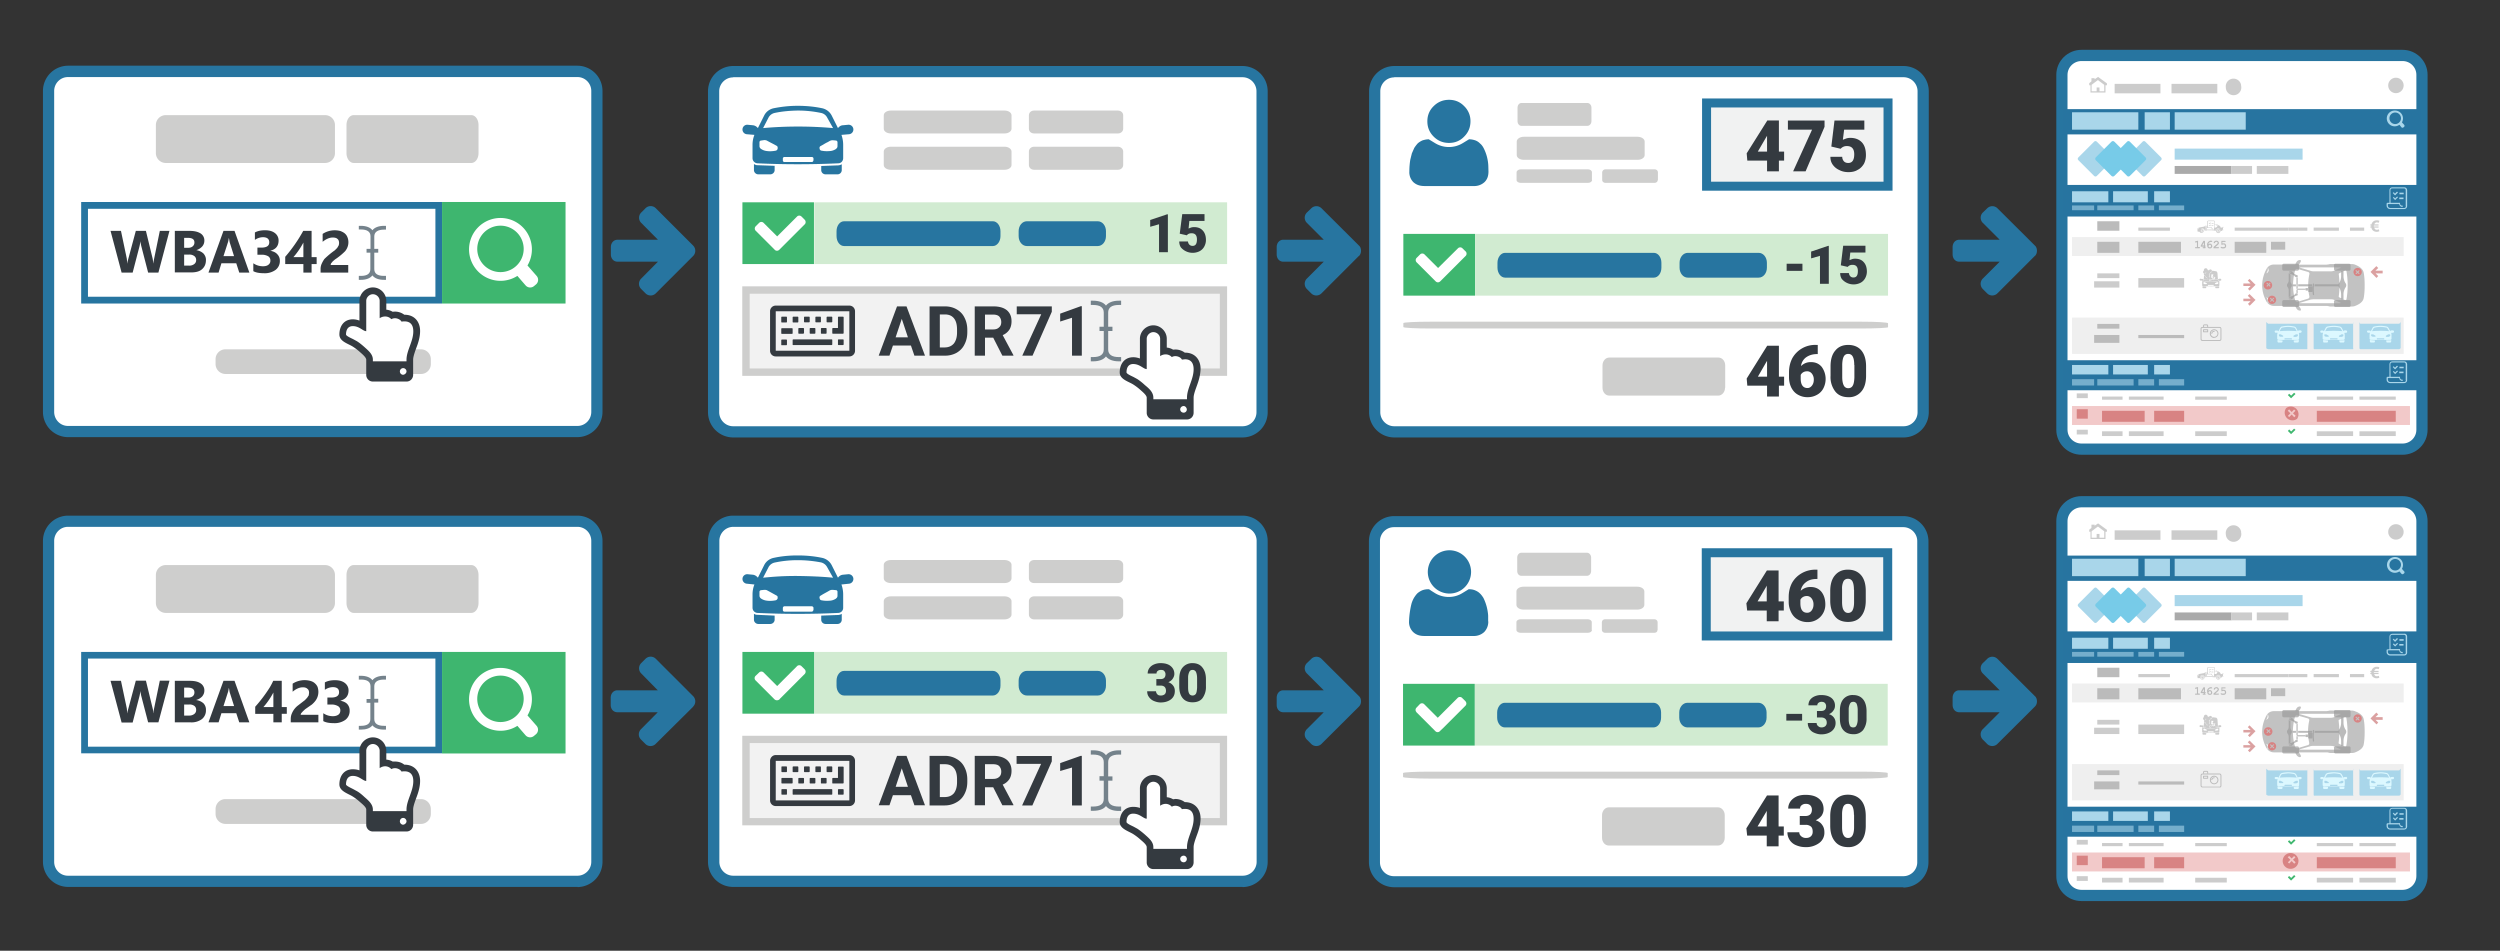<svg xmlns="http://www.w3.org/2000/svg" width="1583" height="602"><rect width="100%" height="100%" fill="#333333" stroke="none"/><path fill="#FFF" d="M378 260.8c0 6.9-5.5 12.4-12.2 12.4H43c-6.8 0-12.3-5.5-12.3-12.4V57.6c0-6.9 5.5-12.4 12.3-12.4h322.7c6.7 0 12.3 5.5 12.3 12.4v203.2z"/><path fill="#2775A0" d="M365.8 276.8H43a16 16 0 01-15.8-16V57.6a16 16 0 0115.8-16h322.7a16 16 0 0115.8 16v203.2a16 16 0 01-15.8 16h.1zM43 48.8c-4.8 0-8.7 4-8.7 8.8v203.2c0 4.9 3.9 8.9 8.7 8.9h322.7c4.8 0 8.7-4 8.7-8.9V57.6c0-4.9-4-8.8-8.7-8.8H43z"/><path fill="#FFF" d="M53.5 130h224.3v60H53.5v-60z"/><path fill="#2775A0" d="M275.7 132.2v55.7h-220v-55.7h220m4.2-4.3H51.4v64.3h228.5v-64.3z"/><path fill="#3EB66F" d="M279.9 127.9h78.2v64.3h-78.2v-64.3z"/><path fill="#FFF" d="M339.7 174.6l-5.7-6.5a19.9 19.9 0 10-6.4 6.6l5.2 6a3.8 3.8 0 005.4.4l1.2-1a3.8 3.8 0 00.3-5.5m-37.5-17a14.7 14.7 0 1129.4 0 14.7 14.7 0 01-29.4 0"/><path fill="#343A40" d="M107.3 146.2l-7 26.4h-6.5l-4.4-17c-.2-1-.4-2-.4-2.9l-.6 3-4.4 16.9h-7l-7-26.4h6.6l3.7 17.6.3 3h.1c0-1 .3-2 .6-3.1l4.7-17.5h6.4l4.3 17.7.4 2.8h.1c0-1 .2-1.9.4-2.9l3.6-17.6h6.1zm3.4 26.4v-26.4h9.5c3 0 5.2.6 6.8 1.6a5.2 5.2 0 012.4 4.6c0 1.4-.5 2.7-1.4 3.7a8.3 8.3 0 01-3.7 2.3c1.8.3 3.3 1 4.5 2.1 1 1.1 1.7 2.6 1.6 4.2 0 2.4-.8 4.3-2.5 5.8s-4.1 2-7.1 2h-10.1v.1zm5.9-22v6.3h2.6c1.2 0 2.2-.3 2.9-1a3 3 0 001-2.4c0-2-1.4-2.9-4.3-2.9h-2.2zm0 10.7v6.9h3.2a5 5 0 003.2-1 3 3 0 001.2-2.6 3 3 0 00-1.1-2.4 5 5 0 00-3.3-1h-3.2v.1zm41.4 11.3h-6.5l-1.9-5.9h-9.4l-1.8 5.9H132l9.5-26.4h7l9.4 26.4h.1zm-9.8-10.4l-2.8-8.9-.4-2.4h-.2c0 .8-.2 1.6-.4 2.3l-2.9 9h6.7zm12.2 9.5v-5c1.7 1.2 3.8 1.9 6.1 1.9 1.5 0 2.7-.3 3.5-1a3 3 0 001.2-2.6 3 3 0 00-1.5-2.8 8 8 0 00-4.2-.9H163v-4.5h2.3c3.4 0 5.2-1 5.2-3.4 0-2.1-1.4-3.2-4-3.2a9 9 0 00-5.1 1.7v-4.7c1.8-1 4-1.4 6.4-1.4 2.7 0 4.8.6 6.3 1.8a5.8 5.8 0 012.3 4.7c0 3.5-1.8 5.6-5.3 6.5 1.9.3 3.4 1 4.4 2.1a5.7 5.7 0 011.7 4.1 7 7 0 01-2.7 5.9 11.7 11.7 0 01-7.5 2.1c-2.7 0-5-.4-6.6-1.3zm36.9-25.5v16.6h3.2v4.4h-3.2v5.4h-5.2v-5.4h-11.5v-4.6a94.6 94.6 0 0011.4-16.4h5.3zm-11.5 16.6h6.3v-9.2a47.6 47.6 0 01-6.3 9.2zm23.6 5h11.1v4.8H203v-2a8 8 0 01.7-3.6c.5-1.1 1-2 1.7-3a53 53 0 016.6-5.5l1.5-1.5.9-1.5c.2-.5.3-1 .3-1.7 0-1-.3-2-1-2.5-.6-.6-1.6-.9-3-.9-2.2 0-4.3 1-6.4 2.7v-5a14 14 0 0111.3-1.8c1 .4 2 .9 2.7 1.5.8.7 1.3 1.4 1.7 2.4 1.2 3 .6 6.4-1.5 8.9-2 2-4.1 3.7-6.4 5.2l-1.4 1.2-1 1.2a2 2 0 00-.3 1v.1z"/><path fill="#CECECD" d="M212.1 97c0 3.4-2.8 6.2-6.3 6.2H105a6.3 6.3 0 01-6.3-6.2V79.2c0-3.5 2.8-6.3 6.3-6.3h100.8c3.5 0 6.3 2.8 6.3 6.3V97zm90.9 0c0 3.4-2 6.2-4.6 6.2H224c-2.5 0-4.6-2.8-4.6-6.2V79.2c0-3.5 2-6.3 4.6-6.3h74.4c2.6 0 4.6 2.8 4.6 6.3V97zm-30.2 133.6c0 3.4-2.8 6.2-6.2 6.2H142.7a6.3 6.3 0 01-6.2-6.2v-3.2c0-3.4 2.8-6.2 6.2-6.2h123.9c3.4 0 6.2 2.8 6.2 6.2v3.2z"/><path fill="#74828B" d="M237 149.6v8h2.5v2.4H237v10.4c0 2.9 2.1 4.3 6.2 4.3h1.2v2.5h-1.2c-3.5 0-6-1-7.4-2.8-1.4 1.8-3.9 2.8-7.3 2.8h-1.3v-2.5h1.3c4 0 6-1.4 6-4.3V160h-2.4v-2.4h2.5v-8c0-2.8-2-4.3-6.1-4.3h-1.3V143h1.3c3.4 0 6 1 7.3 2.8 1.4-1.8 4-2.8 7.4-2.8h1.2v2.4h-1.2c-4 0-6.2 1.5-6.2 4.3v-.1z"/><path fill="#FFF" d="M236 238.8c0-3.2-1.6-9-2-12-.6-3.2-14.5-11-16-13.4-2-2.7-.6-7.8 2.1-8.9 1.4-.6 7.5.9 9 .6.2-4.5-.1-9-.1-13.5 0-10.3 13.2-10 13.2-.2 0 1.1-.2 6.1.6 7 1 1 14.1.8 19 5.6 2.6 2.7-2.3 31-3.2 34.6-.2 1-22.6.2-22.6.2z"/><path fill="#343A40" d="M263.6 220.3c-.7 2-2 5.4-2 7.5v9.5c0 2.4-1.8 4.3-4.2 4.3h-21.3a4.2 4.2 0 01-4.2-4.2v-9.6c0-1.6-2.9-3.9-4-4.9a35.6 35.6 0 00-4.3-3.3c-3-2-8.7-3.3-8.7-7.8 0-5.3 2.9-9.6 8.5-9.6 1.4 0 2.9.3 4.2.8v-12.5c0-4.6 4-8.5 8.5-8.5 4.7 0 8.5 3.9 8.5 8.5v5.6c1.4.1 2.8.6 4 1.3l1.4-.1c2.2 0 4.3.7 6 2 6.2-.1 10 4.2 10 10.3 0 3.8-1.1 7.3-2.4 10.7zm-7.5-16.8c-.6 0-1.2 0-1.8.2-.8-1.4-2.7-2.2-4.2-2.2-.8 0-1.6.2-2.3.6a5.3 5.3 0 00-4-1.7 6 6 0 00-3.4 1.1v-11c0-2.3-2-4.2-4.3-4.2-2.2 0-4.2 2-4.2 4.2v19.2c-2.1 0-4.3-3.2-8.5-3.2-3.2 0-4.3 2.5-4.3 5.3 0 1 3.9 2.6 4.6 3l2.2 1.2c1.8 1.1 3.3 2.4 4.8 3.7 2.4 2.2 5.4 4.5 5.4 8v1.1h21.3v-1c0-5.9 4.3-11.5 4.3-18 0-3.8-1.6-6.3-5.6-6.3zm-.8 29.6c-1.2 0-2.1 1-2.1 2.1 0 1.2 1 2.1 2 2.1s2.2-1 2.2-2.1c0-1.2-1-2.1-2.1-2.1z"/><path fill="#FFF" d="M378 545.7c0 6.8-5.5 12.4-12.2 12.4H43c-6.8 0-12.3-5.6-12.3-12.4V342.5c0-6.9 5.5-12.4 12.3-12.4h322.7c6.7 0 12.3 5.5 12.3 12.4v203.2z"/><path fill="#2775A0" d="M365.8 561.6H43a16 16 0 01-15.8-15.9V342.5a16 16 0 0115.8-16h322.7a16 16 0 0115.8 16v203.2a16 16 0 01-15.8 16l.1-.1zM43 333.6c-4.8 0-8.7 4-8.7 8.9v203.2c0 4.9 3.9 8.8 8.7 8.8h322.7c4.8 0 8.7-4 8.7-8.8V342.5c0-5-4-8.9-8.7-8.9H43z"/><path fill="#FFF" d="M53.5 414.9h224.3v60H53.5v-60z"/><path fill="#2775A0" d="M275.7 417v55.8h-220V417h220m4.2-4.2H51.4V477h228.5v-64.2z"/><path fill="#3EB66F" d="M279.9 412.8h78.2v64.3h-78.2v-64.3z"/><path fill="#FFF" d="M339.7 459.5L334 453a19.9 19.9 0 10-6.4 6.6l5.2 6a3.8 3.8 0 005.4.3l1.2-1a3.8 3.8 0 00.3-5.4m-37.5-17a14.7 14.7 0 0129.4 0 14.7 14.7 0 01-29.4 0"/><path fill="#343A40" d="M107.3 431.1l-7 26.3h-6.5l-4.4-16.9c-.2-1-.4-2-.4-3l-.6 3-4.4 17h-7l-7-26.4h6.6l3.7 17.5.3 3h.1c0-.9.3-2 .6-3L86 431h6.4l4.3 17.7c.2.6.3 1.6.4 2.8h.1c0-1 .2-2 .4-3l3.6-17.5h6l.1.1zm3.4 26.3v-26.3h9.5c3 0 5.2.5 6.8 1.6a5.2 5.2 0 012.4 4.6c0 1.4-.5 2.6-1.4 3.7-1 1-2.2 1.8-3.7 2.2v.1c1.8.2 3.3 1 4.5 2a5.8 5.8 0 011.6 4.3 7 7 0 01-2.5 5.7 11 11 0 01-7.1 2.1h-10.1zm5.9-22v6.3h2.6c1.2 0 2.2-.3 2.9-.9a3 3 0 001-2.4c0-2-1.4-3-4.3-3h-2.2zm0 10.7v7h3.2a5 5 0 003.2-1 3 3 0 001.2-2.6 3 3 0 00-1.1-2.5 5 5 0 00-3.3-.9h-3.2zm41.4 11.3h-6.5l-1.9-5.8h-9.4l-1.8 5.8H132l9.5-26.3h7l9.4 26.3h.1zm-9.8-10.4l-2.8-8.8-.4-2.4h-.2c0 .8-.2 1.5-.4 2.3l-2.9 9h6.7v-.1zm56.5 9.6v-5c1.7 1.2 3.8 1.9 6.1 1.9 1.5 0 2.7-.4 3.5-1 .8-.6 1.2-1.5 1.2-2.7a3 3 0 00-1.5-2.7 8 8 0 00-4.2-1h-2.5v-4.4h2.3c3.4 0 5.1-1.1 5.1-3.4 0-2.1-1.3-3.2-4-3.2a9 9 0 00-5 1.7v-4.7c1.8-1 4-1.4 6.4-1.4 2.7 0 4.8.6 6.3 1.8a5.8 5.8 0 012.3 4.7c0 3.4-1.8 5.6-5.3 6.5 1.9.3 3.4 1 4.4 2a6 6 0 011.6 4.2 7 7 0 01-2.7 5.9 11.7 11.7 0 01-7.4 2.1c-2.7 0-5-.4-6.6-1.3zm-26.3-25.5v16.6h3.2v4.3h-3.2v5.4h-5.3V452h-11.5v-4.5c3.4-3.8 6.5-7.9 9.2-12.2.9-1.5 1.6-2.9 2.2-4.2h5.4zm-11.6 16.6h6.3v-9.2a46.7 46.7 0 01-6.3 9.2zm23.6 4.9h11.2v4.8h-17.5v-2c0-1.3.2-2.5.7-3.6a12.2 12.2 0 013.9-5.1l4.4-3.4 1.4-1.5 1-1.5.2-1.6c0-1.1-.3-2-1-2.5-.6-.6-1.5-1-2.9-1-2.2 0-4.4 1-6.5 2.8v-5.1a14 14 0 0111.4-1.7c1 .3 2 .8 2.7 1.5.7.6 1.3 1.4 1.7 2.3.3 1 .5 2 .5 3.1 0 2.1-.7 4.2-2 5.8-.6.8-1.3 1.5-2.1 2.2l-4.3 3-1.4 1.3-1 1.1a2 2 0 00-.4 1.1z"/><path fill="#CECECD" d="M212.1 381.8c0 3.5-2.8 6.3-6.3 6.3H105a6.3 6.3 0 01-6.3-6.3v-17.7c0-3.5 2.8-6.3 6.3-6.3h100.8c3.5 0 6.3 2.8 6.3 6.3v17.7zm90.9 0c0 3.5-2 6.3-4.6 6.3H224c-2.5 0-4.6-2.8-4.6-6.3v-17.7c0-3.5 2-6.3 4.6-6.3h74.4c2.6 0 4.6 2.8 4.6 6.3v17.7zm-30.2 133.6c0 3.5-2.8 6.3-6.2 6.3H142.7a6.3 6.3 0 01-6.2-6.3v-3.1c0-3.5 2.8-6.3 6.2-6.3h123.9c3.4 0 6.2 2.8 6.2 6.3v3.1z"/><path fill="#74828B" d="M237 434.5v8h2.5v2.4H237v10.4c0 2.9 2.1 4.3 6.2 4.3h1.2v2.4h-1.2c-3.5 0-6-1-7.4-2.7-1.4 1.8-3.9 2.7-7.3 2.7h-1.3v-2.4h1.3c4 0 6-1.4 6-4.3V445h-2.4v-2.4h2.5v-8c0-2.9-2-4.3-6.1-4.3h-1.3v-2.4h1.3c3.4 0 6 1 7.3 2.8 1.4-1.8 4-2.8 7.4-2.8h1.2v2.4h-1.2c-4 0-6.2 1.4-6.2 4.3v-.1z"/><path fill="#FFF" d="M236 523.6c0-3.1-1.6-8.8-2-11.9-.6-3.3-14.5-11.1-16-13.4-2-2.8-.6-7.8 2.1-9 1.4-.5 7.5 1 9 .7.2-4.5-.1-9-.1-13.5 0-10.3 13.2-10 13.2-.3 0 1.2-.2 6.2.6 7 1 1 14.1.9 19 5.7 2.6 2.7-2.3 31-3.2 34.6-.2.9-22.6.1-22.6.1z"/><path fill="#343A40" d="M263.6 505.2c-.7 2-2 5.3-2 7.4v9.6c0 2.4-1.8 4.3-4.2 4.3h-21.3a4.2 4.2 0 01-4.2-4.2v-9.7c0-1.6-2.9-3.8-4-4.8a35.7 35.7 0 00-4.3-3.3c-3-2-8.7-3.4-8.7-7.8 0-5.3 2.9-9.6 8.5-9.6 1.4 0 2.9.2 4.2.7v-12.4c0-4.6 4-8.5 8.5-8.5 4.7 0 8.5 3.8 8.5 8.5v5.6c1.4.1 2.8.5 4 1.2h1.4c2.2 0 4.3.6 6 2 6.2-.1 10 4.2 10 10.3 0 3.7-1.1 7.3-2.4 10.7zm-7.5-16.8c-.6 0-1.2 0-1.8.2-.8-1.4-2.7-2.2-4.2-2.2-.8 0-1.6.2-2.3.6a5.3 5.3 0 00-4-1.8 6 6 0 00-3.4 1.2v-11c0-2.3-2-4.3-4.3-4.3-2.2 0-4.2 2-4.2 4.3v19.1c-2.1 0-4.3-3.2-8.5-3.2-3.2 0-4.3 2.5-4.3 5.4 0 .9 3.9 2.6 4.6 3l2.2 1.2c1.8 1 3.3 2.3 4.8 3.7 2.4 2.1 5.4 4.5 5.4 8v1h21.3v-1c0-5.8 4.3-11.5 4.3-18 0-3.7-1.6-6.2-5.6-6.2zm-.8 29.5c-1.2 0-2.1 1-2.1 2.2 0 1.1 1 2.1 2 2.1s2.2-1 2.2-2.1c0-1.2-1-2.2-2.1-2.2z"/><path fill="#FFF" d="M799.2 261c0 6.9-5.5 12.4-12.3 12.4H464.3c-6.8 0-12.3-5.5-12.3-12.4V57.8c0-6.9 5.5-12.4 12.3-12.4h322.6c6.8 0 12.3 5.5 12.3 12.4V261z"/><path fill="#2775A0" d="M787 277H464.2a16 16 0 01-15.9-16V57.8a16 16 0 0115.9-16h322.6a16 16 0 0115.9 16V261a16 16 0 01-15.9 16h.2zM464.2 49c-4.8 0-8.8 4-8.8 8.8V261c0 4.9 4 8.9 8.8 8.9h322.6c4.9 0 8.8-4 8.8-8.9V57.8c0-4.9-4-8.9-8.8-8.9H464.3l-.1.1z"/><path fill="#D1EBD1" d="M515.6 128.1H777v39.1H515.6v-39.1z"/><path fill="#3EB66F" d="M470.1 128.1h45.3v39.1h-45.3v-39.1z"/><path fill="#CECECD" d="M640.5 81.5c0 1.7-2 3-4.4 3h-72c-2.5 0-4.5-1.3-4.5-3V73c0-1.7 2-3 4.5-3h72c2.4 0 4.4 1.3 4.4 3v8.5zm70.7 0c0 1.7-1.5 3-3.3 3h-53.1c-1.9 0-3.3-1.3-3.3-3V73c0-1.7 1.4-3 3.3-3h53c1.9 0 3.4 1.3 3.4 3v8.5zm-70.7 23c0 1.7-2 3-4.4 3h-72c-2.5 0-4.5-1.3-4.5-3v-8.6c0-1.6 2-3 4.5-3h72c2.4 0 4.4 1.4 4.4 3v8.6zm70.7 0c0 1.7-1.5 3-3.3 3h-53.1c-1.9 0-3.3-1.3-3.3-3v-8.6c0-1.6 1.4-3 3.3-3h53c1.9 0 3.4 1.4 3.4 3v8.6z"/><path fill="#2775A0" d="M633.5 149.5c0 3.5-2.2 6.3-4.8 6.3h-94.2c-2.7 0-4.8-2.8-4.8-6.3v-3.1c0-3.5 2.1-6.3 4.8-6.3h94.2c2.6 0 4.8 2.8 4.8 6.3v3.1zm66.8 0c0 3.5-2.3 6.3-5.2 6.3h-44.9c-2.9 0-5.2-2.8-5.2-6.3v-3.1c0-3.5 2.3-6.3 5.2-6.3h44.9c2.9 0 5.2 2.8 5.2 6.3v3.1z"/><path fill="#FFF" d="M509.6 139.2l-2-2a2 2 0 00-3 0l-12.5 12.5-8.6-8.6a2 2 0 00-2.8 0l-2.2 2.2a2 2 0 000 2.8l12 12c.8.9 2.1.9 3 0l.5-.5 1.6-1.6 14-14c.7-.7.7-2 0-2.8"/><path fill="#F2F2F2" d="M472.4 183.6h302.2v52.1H472.4v-52.1z"/><path fill="#CECECD" d="M772.4 185.9v47.4H474.7V186h297.7m4.6-4.7H470V238h307v-56.8.1z"/><path fill="#2775A0" d="M477.4 104v3.7c0 1.5 1.3 2.7 2.8 2.7h7.5c1.5 0 2.8-1.2 2.8-2.7V105l-11-.4c-.7 0-1.4-.3-2-.7l-.1.1zm42.6 1v2.7c0 1.5 1.2 2.7 2.8 2.7h7.5c1.5 0 2.7-1.2 2.7-2.7V104c-.6.4-1.3.6-2.1.7l-10.9.4v-.1zm17-26l-3.1.3c-1.4 0-2.5.8-3.3 1.8l-4-8a8.9 8.9 0 00-6.2-4.6c-4.3-.9-9.4-1.5-15.2-1.5h-.3c-5.7 0-10.7.7-14.8 1.5-2.7.5-5 2.2-6.2 4.6l-4 8c-.8-1-2-1.7-3.3-1.8l-3.2-.3a3 3 0 10-.5 6l4.8.4c-.8 2-1.2 4.1-1.2 6.3v8.4c0 1.8 1.4 3.2 3.1 3.3 8.2.4 16.6.6 25.4.6h.2c8.9 0 17.4-.2 25.6-.6 1.8 0 3.1-1.5 3.1-3.3v-8.4a19 19 0 00-1.1-6.3l4.8-.4a3 3 0 10-.5-6h-.1zm-50.4-4.5a5.8 5.8 0 014-3c4.7-1 9.5-1.4 14.3-1.5h.3c5 0 9.8.5 14.6 1.5 1.7.3 3.2 1.4 4 3l3.7 6.6a253 253 0 00-44.3 0l3.4-6.6zm5.8 19.8c-.2.5-.6 1-1.2 1.1-2 .4-4 .5-5.9.2a8 8 0 01-3.4-1.3c-.6-.4-1-1-1-1.8V90c0-.5.5-1 1-1l2-.3c.7 0 1.4.1 2 .5l1.3.7 2.9 1.5 1.8 1c.4.3.6.8.5 1.2v.7zm22.6 7.3c0 .6-.5 1-1 1h-17.2a1 1 0 01-1.1-1v-1.2c0-.6.5-1 1-1H514c.6 0 1.1.4 1.1 1v1.2h-.1zm14.4-7.3a8 8 0 01-3.4 1.3c-2 .2-3.9.2-5.8-.2h-.1c-.6-.1-1-.6-1.1-1.1l-.1-.6c0-.4.2-.9.5-1.1l1.8-1c1-.6 1.6-1 2.9-1.6l1.2-.7a4 4 0 012.1-.5l2.1.2c.5.2.8.6.8 1.1v2.4a2 2 0 01-1 1.8h.1z"/><path fill="#343A40" d="M541.4 222.1c0 2-1.6 3.6-3.6 3.6h-46.6c-2 0-3.6-1.6-3.6-3.6v-25c0-2 1.6-3.6 3.6-3.6h46.6c2 0 3.6 1.6 3.6 3.6v25zm-3.6-25h-46.6v25h46.6v-25zm-39.5 6.7c0 .2-.2.4-.4.4h-2.7a.4.4 0 01-.5-.4V201c0-.3.2-.5.5-.5h2.7c.2 0 .4.2.4.5V203.8zm3.6 7.2c0 .2-.2.4-.4.4h-6.3a.4.4 0 01-.5-.4v-2.7c0-.3.2-.5.5-.5h6.3c.2 0 .4.2.4.5v2.7zm-3.6 7.1c0 .3-.2.5-.4.5h-2.7a.4.4 0 01-.5-.5v-2.7c0-.2.2-.4.5-.4h2.7c.2 0 .4.2.4.4v2.7zm7.2-14.3c0 .2-.2.4-.4.4h-2.7a.4.4 0 01-.5-.4V201c0-.3.2-.5.5-.5h2.7c.2 0 .4.2.4.5V203.8zM527 218c0 .3-.2.5-.4.5h-24.2a.4.4 0 01-.5-.5v-2.7c0-.2.2-.4.5-.4h24.2c.2 0 .4.2.4.4v2.7zm-18-7.1c0 .2-.1.4-.4.4H506a.4.4 0 01-.5-.4v-2.7c0-.3.2-.5.5-.5h2.6c.3 0 .5.2.5.5v2.7h-.1zm3.7-7.2c0 .2-.2.4-.5.4h-2.7a.4.4 0 01-.4-.4V201c0-.3.2-.5.4-.5h2.7c.3 0 .5.2.5.5v2.7zm3.6 7.2c0 .2-.2.4-.5.4h-2.7a.4.4 0 01-.4-.4v-2.7c0-.3.2-.5.4-.5h2.7c.3 0 .5.2.5.5v2.7zm3.5-7.2c0 .2-.2.4-.4.4h-2.7a.4.4 0 01-.4-.4V201c0-.3.2-.5.4-.5h2.7c.2 0 .4.2.4.5v2.7zm3.6 7.2c0 .2-.2.4-.4.4h-2.7a.4.4 0 01-.5-.4v-2.7c0-.3.2-.5.5-.5h2.7c.2 0 .4.2.4.5v2.7zm3.6-7.2c0 .2-.2.4-.4.4h-2.7a.4.4 0 01-.5-.4V201c0-.3.2-.5.5-.5h2.7c.2 0 .4.2.4.5v2.7zm7.2 7.2c0 .2-.2.4-.5.4h-6.2a.4.4 0 01-.5-.4v-2.7c0-.3.2-.5.5-.5h3.1V201c0-.3.2-.5.4-.5h2.7c.3 0 .5.2.5.5v9.9zm0 7.1c0 .3-.2.5-.5.5H531a.4.4 0 01-.4-.5v-2.7c0-.2.2-.4.4-.4h2.7c.3 0 .5.2.5.4v2.7zM576.7 218.8h-11.3l-2.2 6.4h-6.8L568 194h6l11.7 31.2H579l-2.2-6.4h-.1zm-9.6-5.2h7.8l-3.9-11.7-3.9 11.7zm21.5 11.6V194h9.7c2.7 0 5.2.6 7.3 1.8 2.2 1.2 4 3 5.1 5.3 1.2 2.3 1.8 4.9 1.8 7.8v1.4c0 3-.6 5.5-1.8 7.8-1.1 2.3-2.8 4-5 5.3a14.8 14.8 0 01-7.4 1.8h-9.7zm6.5-26V220h3c2.6 0 4.5-.9 5.9-2.5 1.3-1.7 2-4 2-7v-1.7c0-3.2-.6-5.6-2-7.3-1.3-1.6-3.2-2.4-5.7-2.4H595l.1.1zm33.7 14.6h-5.1v11.4h-6.5V194H629c3.6 0 6.5.8 8.5 2.4 2 1.7 3 4 3 7 0 2.2-.5 4-1.4 5.4a9.4 9.4 0 01-4.2 3.4l6.8 12.7v.3h-7l-5.8-11.4h-.1zm-5.1-5.2h5.2c1.6 0 2.8-.4 3.7-1.3 1-.8 1.4-2 1.4-3.4s-.5-2.6-1.3-3.5c-.8-.8-2.1-1.2-3.8-1.2h-5.2v9.4zm42.3-11.2l-12.2 27.8h-6.5l12-26.2h-15.5v-5H666v3.4zm19 27.8h-6.2v-24l-7.5 2.4v-5l13-4.7h.7v31.3z"/><path fill="#74828B" d="M701.7 198v8.9h2.7v2.7h-2.7v11.7c0 3.2 2.3 4.8 6.8 4.8h1.4v2.7h-1.4c-3.8 0-6.6-1.1-8.2-3.1-1.5 2-4.4 3.1-8.2 3.1h-1.4v-2.7h1.4c4.5 0 6.8-1.6 6.8-4.8v-11.7h-2.7v-2.7h2.7v-9c0-3.2-2.3-4.8-6.8-4.8h-1.4v-2.7h1.4c3.8 0 6.7 1.1 8.2 3.1 1.6-2 4.4-3.1 8.2-3.1h1.4v2.7h-1.4c-4.5 0-6.8 1.6-6.8 4.8v.1z"/><path fill="#FFF" d="M730.2 262.8c0-3.2-1.6-8.9-2-12-.6-3.2-14.5-11-16.1-13.4-1.9-2.7-.5-7.8 2.2-8.9 1.4-.5 7.5.9 9 .6.2-4.5-.2-9-.2-13.5 0-10.3 13.3-10 13.3-.2 0 1.1-.2 6.1.6 7 1 1 14.1.8 19 5.6 2.6 2.7-2.3 31.1-3.2 34.6-.3 1-22.6.2-22.6.2z"/><path fill="#343A40" d="M757.8 244.4c-.7 2-2 5.3-2 7.4v9.5c0 2.4-1.8 4.3-4.2 4.3h-21.3a4.2 4.2 0 01-4.2-4.2v-9.6c0-1.6-2.9-3.9-4-4.9a35 35 0 00-4.3-3.3c-3-2-8.8-3.3-8.8-7.8 0-5.3 3-9.6 8.6-9.6 1.4 0 2.8.3 4.2.8v-12.5c0-4.6 3.9-8.5 8.5-8.5s8.5 3.9 8.5 8.5v5.6c1.4.1 2.8.6 4 1.3l1.4-.1c2.1 0 4.3.7 6 2 6.2-.1 10 4.2 10 10.3-.1 3.8-1.1 7.3-2.4 10.8zm-7.5-16.9l-1.9.2c-.7-1.4-2.6-2.2-4.2-2.2-.8 0-1.5.2-2.2.6a5.3 5.3 0 00-4-1.7 6 6 0 00-3.4 1.1v-11c0-2.3-2-4.2-4.3-4.2-2.2 0-4.2 2-4.2 4.2v19.2c-2.1 0-4.3-3.2-8.6-3.2-3.1 0-4.2 2.5-4.2 5.3 0 1 3.9 2.6 4.6 3l2.2 1.2c1.7 1.1 3.3 2.4 4.8 3.8 2.4 2 5.4 4.4 5.4 8v1h21.3v-1c0-5.9 4.2-11.5 4.2-18 0-3.7-1.5-6.3-5.5-6.3zm-.8 29.6c-1.2 0-2.2 1-2.2 2.1 0 1.2 1 2.1 2.2 2.1s2-1 2-2-.9-2.2-2-2.2z"/><g><path fill="#343A40" d="M739.5 159.7h-5.6V142l-5.6 1.6v-4.3l10.7-3.6h.5v24.1-.1zM747 148l1.6-12.4h14.1v4.3h-9.6l-.5 4.8 1.5-.6a7 7 0 012-.3c2.3 0 4.2.7 5.5 2.2 1.3 1.4 2 3.4 2 6 0 1.5-.4 2.9-1.1 4.2a7.1 7.1 0 01-3 2.9 9.8 9.8 0 01-11.8-2.5c-.7-1.1-1-2.4-1-3.7h5.5c.1.8.4 1.5.9 2s1.2.8 2 .8c1.9 0 2.8-1.3 2.8-4.1 0-2.6-1.1-3.9-3.4-3.9-1.3 0-2.3.4-3 1.3l-4.4-1h-.1z"/></g><g><path fill="#FFF" d="M1217.7 261c0 6.9-5.5 12.4-12.3 12.4H882.8c-6.8 0-12.3-5.5-12.3-12.4V57.8c0-6.9 5.5-12.4 12.3-12.4h322.6c6.8 0 12.3 5.5 12.3 12.4V261z"/><path fill="#2775A0" d="M1205.4 277H882.8a16 16 0 01-15.9-16V57.8a16 16 0 0115.9-16h322.6a16 16 0 0115.9 16V261a16 16 0 01-15.9 16zM882.8 49c-4.8 0-8.8 4-8.8 8.8V261c0 4.9 4 8.9 8.8 8.9h322.6c4.9 0 8.8-4 8.8-8.9V57.8c0-4.9-4-8.9-8.8-8.9H882.8v.1z"/><path fill="#D1EBD1" d="M934.1 148.1h261.4v39.1H934.1v-39.1z"/><path fill="#3EB66F" d="M888.6 148.1H934v39.1h-45.4v-39.1z"/><path fill="#CECECD" d="M1041.4 98.2c0 1.7-2 3-4.5 3h-72c-2.5 0-4.5-1.3-4.5-3v-8.6c0-1.6 2-3 4.5-3h72c2.5 0 4.5 1.4 4.5 3v8.6zm50.9 147.3c0 2.8-2 5-4.3 5h-69c-2.4 0-4.3-2.2-4.3-5v-14.1c0-2.8 1.9-5 4.3-5h69.1c2.4 0 4.3 2.2 4.3 5v14.1h-.1zm-84.6-168.8c0 1.7-1.2 3-2.6 3h-41.7c-1.4 0-2.5-1.3-2.5-3v-8.5c0-1.7 1.1-3 2.5-3h41.7c1.4 0 2.6 1.3 2.6 3v8.5zm.4 37.3c0 1-1.2 1.8-2.6 1.8H963c-1.5 0-2.7-.8-2.7-1.7v-5c0-1 1.2-1.9 2.7-1.9h42.4c1.4 0 2.6.8 2.6 1.8v5h.1zm187.4 93.2c0 .4-7.6.8-17 .8h-273c-9.3 0-16.9-.4-16.9-.9v-2.5c0-.5 7.6-.9 17-.9h273c9.3 0 16.9.4 16.9 1v2.5zM1049.7 114c0 1-.9 1.8-2 1.8h-31.2c-1 0-2-.8-2-1.7v-5c0-1 1-1.9 2-1.9h31.3c1 0 2 .8 2 1.8v5h-.1z"/><path fill="#2775A0" d="M1052 169.5c0 3.5-2.1 6.3-4.8 6.3H953c-2.6 0-4.8-2.8-4.8-6.3v-3.1c0-3.5 2.2-6.3 4.8-6.3h94.2c2.7 0 4.8 2.8 4.8 6.3v3.1zm66.8 0c0 3.5-2.3 6.3-5.2 6.3h-44.9c-2.9 0-5.2-2.8-5.2-6.3v-3.1c0-3.5 2.3-6.3 5.2-6.3h44.9c2.9 0 5.2 2.8 5.2 6.3v3.1z"/><path fill="#FFF" d="M928 159.2l-2-2a2 2 0 00-2.8 0l-12.6 12.5-8.6-8.6a2 2 0 00-2.8 0l-2.2 2.2a2 2 0 000 2.8l12 12c.9.9 2.1.9 3 0l.5-.5 1.6-1.6 14-14c.7-.7.7-2 0-2.8"/><path fill="#F1F2F2" stroke="#2775A0" stroke-width="5.7" stroke-miterlimit="10" d="M1080.6 65.2h114.9v52.7h-114.9V65.2z"/><path fill="#343A40" d="M1141.3 171.5h-10V167h10v4.5zm16.7 8.2h-5.6V162l-5.6 1.6v-4.3l10.7-3.6h.5v24.1-.1zm7.6-11.7l1.5-12.4h14.1v4.3h-9.6l-.5 4.8 1.6-.6c.6-.2 1.2-.3 1.9-.3 2.4 0 4.2.7 5.5 2.2 1.3 1.4 2 3.4 2 6 0 1.5-.4 2.9-1.1 4.2a7.1 7.1 0 01-3 2.9 9.8 9.8 0 01-11.8-2.5c-.7-1.1-1-2.4-1-3.7h5.5c.1.8.4 1.5.9 2 .5.6 1.2.8 2 .8 1.9 0 2.8-1.3 2.8-4.1 0-2.6-1.1-3.9-3.4-3.9-1.3 0-2.3.4-3 1.3l-4.4-1zM1126.4 96h3.3v5.7h-3.3v6.8h-7.5v-6.8h-12.5l-.4-4.6 13-20.7v-.1h7.4V96zm-13.3 0h5.8V86l-.5.8-5.3 9.1v.1zm42.2-15.7l-12 28.2h-7.9l12-26.4h-15.3v-5.8h23.2v4zm4.3 12.5l2-16.5h18.9v5.8h-12.8l-.8 6.4 2.1-.8c.9-.3 1.7-.4 2.6-.4 3.2 0 5.6 1 7.4 2.9 1.7 1.9 2.5 4.5 2.5 8 0 2-.4 3.9-1.3 5.6-1 1.6-2.3 3-4 3.8-1.6 1-3.6 1.4-5.8 1.4-2 0-4-.4-5.7-1.3-1.8-.8-3.2-2-4.2-3.4s-1.5-3-1.5-5h7.5c0 1.3.5 2.2 1.1 2.9.7.7 1.6 1 2.7 1 2.5 0 3.8-1.8 3.8-5.5 0-3.5-1.6-5.2-4.6-5.2a5 5 0 00-4 1.7l-5.9-1.4zM1126.4 238.5h3.3v5.7h-3.3v6.9h-7.5v-6.9h-12.5l-.4-4.5 13-20.8h7.4v19.6zm-13.3 0h5.8v-10l-.5.8-5.3 9.2zm37.9-20.1v5.8h-.4c-2.8 0-5 .7-6.9 2a8 8 0 00-3.3 5.6c1.7-1.7 4-2.6 6.4-2.5 2.8 0 5 1 6.7 3a13 13 0 011 13.7 9.6 9.6 0 01-4 4c-1.8 1-3.7 1.5-5.8 1.5a12 12 0 01-6.1-1.5c-1.9-1-3.3-2.6-4.3-4.5-1-2-1.5-4.2-1.5-6.7v-3c0-3.3.7-6.3 2.1-9a16.5 16.5 0 0114.9-8.4h1.2zm-6.8 16.7c-1.7 0-3.2.8-4 2.3v2.3c0 4 1.5 6 4.3 6 1.1 0 2-.5 2.8-1.5s1.2-2.2 1.2-3.8a6 6 0 00-1.2-3.8c-.8-1-1.8-1.5-3-1.5h-.1zm37.4 2.8c0 4.3-1 7.7-3 10a10 10 0 01-8.2 3.6c-3.6 0-6.4-1.2-8.3-3.6a15 15 0 01-3-10V232c0-4.4 1-7.7 3-10 1.9-2.4 4.7-3.6 8.2-3.6s6.4 1.2 8.3 3.5c2 2.4 3 5.8 3 10.1v5.9zm-7.5-6.8c0-2.4-.3-4.1-.9-5.2a3 3 0 00-2.9-1.8 3 3 0 00-2.8 1.6c-.6 1.1-.9 2.7-1 4.9v8.2c0 2.4.4 4.2 1 5.3a3 3 0 002.9 1.7 3 3 0 002.8-1.7c.6-1 .9-2.8 1-5v-8h-.1z"/><path fill="#2775A0" d="M942.5 108.6c0 2.9-.8 5.1-2.6 6.8a9.6 9.6 0 01-6.9 2.4h-31c-3 0-5.2-.8-7-2.4a8.9 8.9 0 01-2.6-6.8c0-2.5.2-5 .6-7.5l1-4 1.5-3.4a22 22 0 012.2-2.9c.9-.8 1.9-1.4 3-1.9 1.3-.4 2.6-.7 4-.7l4.1 2.5c5.3 3.2 12 3.2 17.3 0l4.1-2.5c1.5 0 2.8.3 4 .7a8 8 0 013 2c.9.7 1.6 1.7 2.2 2.8a27.4 27.4 0 013 11.2l.1 3.7zm-15.4-41.4a13 13 0 014 9.6c0 3.8-1.3 7-4 9.7-2.6 2.7-5.8 4-9.6 4s-7-1.3-9.7-4-4-5.9-4-9.7c0-3.7 1.3-7 4-9.6 2.7-2.7 6-4 9.7-4 3.8 0 7 1.3 9.6 4z"/></g><g><path fill="#FFF" d="M1217.5 545.9c0 6.8-5.5 12.4-12.3 12.4H882.6c-6.8 0-12.3-5.6-12.3-12.4V342.6c0-6.8 5.5-12.3 12.3-12.3h322.6c6.8 0 12.3 5.5 12.3 12.3V546v-.1z"/><path fill="#2775A0" d="M1205.2 561.8H882.6a16 16 0 01-15.8-16V342.7a16 16 0 0115.8-15.9h322.6a16 16 0 0115.9 16V546a16 16 0 01-15.9 16v-.2zm-322.6-228c-4.8 0-8.8 4-8.8 8.8V546c0 4.9 4 8.8 8.8 8.8h322.6c4.9 0 8.8-4 8.8-8.8V342.6c0-4.8-4-8.8-8.8-8.8H882.6z"/><path fill="#D1EBD1" d="M933.9 433h261.4v39.1H933.9V433z"/><path fill="#3EB66F" d="M888.4 433h45.4v39.1h-45.4V433z"/><path fill="#CECECD" d="M1041.2 383c0 1.7-2 3-4.5 3h-72c-2.5 0-4.5-1.3-4.5-3v-8.5c0-1.7 2-3 4.5-3h72c2.5 0 4.5 1.3 4.5 3v8.6-.1zm50.9 147.4c0 2.8-1.9 5-4.3 5h-69.1c-2.4 0-4.3-2.2-4.3-5v-14.2c0-2.7 1.9-5 4.3-5h69.1c2.4 0 4.3 2.3 4.3 5v14.2zm-84.6-168.8c0 1.7-1.2 3-2.6 3h-41.6c-1.5 0-2.6-1.3-2.6-3V353c0-1.6 1.1-3 2.6-3h41.6c1.4 0 2.6 1.4 2.6 3v8.6zm.5 37.4c0 1-1.3 1.7-2.7 1.7h-42.4c-1.5 0-2.7-.8-2.7-1.8v-5c0-1 1.2-1.8 2.7-1.8h42.4c1.4 0 2.6.8 2.6 1.8v5l.1.1zm187.3 93c0 .5-7.6 1-17 1H905.4c-9.4 0-17-.5-17-1v-2.5c0-.5 7.6-.9 17-.9h273c9.3 0 16.9.4 16.9.9v2.5zm-145.8-93c0 1-.8 1.7-2 1.7h-31.2c-1 0-2-.8-2-1.8v-5c0-1 1-1.8 2-1.8h31.3c1 0 2 .8 2 1.8v5l-.1.1z"/><path fill="#2775A0" d="M1051.8 454.4c0 3.4-2.1 6.2-4.8 6.2h-94.2c-2.6 0-4.8-2.8-4.8-6.2v-3.2c0-3.4 2.2-6.2 4.8-6.2h94.2c2.7 0 4.8 2.8 4.8 6.2v3.2zm66.8 0c0 3.4-2.3 6.2-5.2 6.2h-44.9c-2.9 0-5.2-2.8-5.2-6.2v-3.2c0-3.4 2.3-6.2 5.2-6.2h44.9c2.9 0 5.2 2.8 5.2 6.2v3.2z"/><path fill="#FFF" d="M927.9 444l-2-2a2 2 0 00-3 0l-12.5 12.5-8.5-8.5a2 2 0 00-3 0l-2 2.1a2 2 0 000 2.8v.1l12 12c.8.8 2 .8 2.8 0l.6-.6 1.6-1.5 14-14c.8-.8.8-2 0-2.9"/><path fill="#F1F2F2" stroke="#2775A0" stroke-width="5.7" stroke-miterlimit="10" d="M1080.4 350h114.9v52.7h-114.9V350z"/><path fill="#343A40" d="M1141.1 456.3h-10V452h10v4.3zm9.4-6.1h2.6c2.1 0 3.2-1 3.2-3.1 0-.8-.3-1.5-.8-2s-1.2-.7-2-.7a3 3 0 00-2 .6 2 2 0 00-.8 1.6h-5.6c0-1.2.3-2.4 1-3.4a7 7 0 013-2.3 10 10 0 014.1-.8c2.7 0 4.8.6 6.4 1.8a6 6 0 012.3 5c0 1.1-.3 2.1-1 3a6 6 0 01-2.8 2.3c1.3.4 2.3 1.1 3 2 .8 1 1.2 2.2 1.2 3.6 0 2.2-.9 3.9-2.5 5.2-1.7 1.3-3.9 2-6.6 2-1.6 0-3-.4-4.4-1a6.5 6.5 0 01-4.1-6.2h5.6c0 .8.3 1.5 1 2 .5.5 1.2.8 2.1.8 1 0 1.8-.3 2.4-.8.6-.6.9-1.3.9-2.1 0-1.2-.3-2-1-2.6-.6-.5-1.4-.8-2.5-.8h-2.7v-4.1zm31.4 4.5a12 12 0 01-2.2 7.6 7.6 7.6 0 01-6.2 2.6c-2.7 0-4.8-.9-6.3-2.6s-2.2-4.3-2.2-7.6v-4.4c0-3.3.7-5.8 2.2-7.6a7.6 7.6 0 016.2-2.6c2.7 0 4.8.9 6.3 2.7 1.4 1.7 2.2 4.3 2.2 7.5v4.4zm-5.6-5.1c0-1.8-.3-3-.7-4a2.3 2.3 0 00-2.2-1.2c-1 0-1.6.4-2 1.2a8 8 0 00-.8 3.6v6.2c0 1.8.3 3.1.7 4 .4.9 1.2 1.2 2.2 1.2s1.6-.4 2-1.2c.4-.8.8-2.1.8-3.8v-6zM1126.2 380.8h3.3v5.8h-3.3v6.8h-7.5v-6.8h-12.4l-.5-4.6 13-20.8h7.4v19.6zm-13.3 0h5.8v-10l-.4.8-5.4 9.2zm37.9-20.1v5.9h-.4c-2.8 0-5 .6-6.8 2a8.5 8.5 0 00-3.4 5.5c1.7-1.6 4-2.5 6.4-2.4 2.8 0 5 1 6.7 3 1.6 2 2.5 4.7 2.5 8a11 11 0 01-11.3 11.2 12 12 0 01-6.1-1.6c-1.8-1-3.2-2.5-4.2-4.5s-1.6-4.1-1.6-6.7v-3c0-3.3.7-6.3 2.1-9 1.5-2.6 3.5-4.6 6.1-6.1 2.6-1.5 5.6-2.3 8.8-2.3h1.2zm-6.8 16.7c-1.7 0-3.3.9-4 2.4v2.2c0 4 1.5 6 4.3 6 1.1 0 2-.4 2.8-1.4a6 6 0 001.2-3.8 6 6 0 00-1.2-3.9c-.8-1-1.8-1.5-3-1.5h-.1zm37.4 2.8c0 4.4-1 7.7-3 10.1-1.9 2.4-4.7 3.5-8.2 3.5-3.6 0-6.4-1.1-8.3-3.5-1.9-2.4-3-5.7-3-10v-6c0-4.3 1-7.7 3-10 2-2.4 4.7-3.6 8.2-3.6s6.4 1.2 8.4 3.6c2 2.4 2.9 5.7 2.9 10v6-.1zm-7.5-6.8c0-2.3-.3-4-.9-5.2a3 3 0 00-2.9-1.7 3 3 0 00-2.8 1.6 10 10 0 00-.9 4.8v8.2c0 2.4.3 4.2 1 5.3.7 1.1 1.5 1.7 2.8 1.7a3 3 0 002.8-1.6c.6-1.1 1-2.8 1-5.1v-8h-.1zM1126.2 523.3h3.3v5.8h-3.3v6.8h-7.5v-6.8h-12.4l-.5-4.6 13-20.7v-.1h7.4v19.6zm-13.3 0h5.8v-9.9l-.4.8-5.4 9.1zm26.7-6.6h3.5c2.8 0 4.2-1.4 4.2-4.1 0-1-.4-2-1-2.6-.7-.7-1.6-1-2.8-1a4 4 0 00-2.6.8c-.8.6-1.1 1.3-1.1 2.2h-7.5c0-1.7.5-3.2 1.4-4.5 1-1.4 2.3-2.4 4-3.2 1.6-.7 3.5-1 5.5-1 3.6 0 6.4.7 8.5 2.4 2 1.6 3 3.9 3 6.7 0 1.4-.4 2.7-1.2 4a9.8 9.8 0 01-3.8 3c1.8.6 3.1 1.5 4 2.8 1 1.3 1.5 2.8 1.5 4.7a8 8 0 01-3.3 6.9 13.8 13.8 0 01-8.7 2.6c-2.1 0-4-.4-5.9-1.2a8.7 8.7 0 01-5.5-8.2h7.5c0 1 .4 1.8 1.2 2.5s1.8 1.1 3 1.1c1.3 0 2.3-.3 3.1-1s1.2-1.7 1.2-2.9c0-1.6-.4-2.8-1.2-3.4a5 5 0 00-3.4-1h-3.6v-5.6zm41.8 6.1c0 4.3-1 7.7-3 10a10 10 0 01-8.2 3.6c-3.6 0-6.4-1.2-8.3-3.6-2-2.4-3-5.7-3-10v-6c0-4.3 1-7.6 3-10 2-2.4 4.7-3.6 8.2-3.6s6.4 1.2 8.4 3.6c2 2.4 2.9 5.7 2.9 10v6zm-7.5-6.9c0-2.3-.3-4-.9-5.2a3 3 0 00-2.9-1.7 3 3 0 00-2.8 1.6c-.5 1-.9 2.7-.9 4.8v8.3c0 2.4.3 4.1 1 5.2a3 3 0 002.8 1.7 3 3 0 002.8-1.6c.6-1 1-2.8 1-5.1v-8h-.1z"/><path fill="#2775A0" d="M942.4 393.5c0 2.8-1 5-2.6 6.7a9.6 9.6 0 01-7 2.5h-31c-3 0-5.2-.8-7-2.5a8.9 8.9 0 01-2.6-6.7 54 54 0 011.6-11.4 18 18 0 011.5-3.5c.7-1.1 1.4-2.1 2.2-2.9.9-.8 1.9-1.4 3-1.9 1.3-.5 2.6-.7 4-.7.3 0 .8.2 1.5.8l2.7 1.7c5.3 3.2 12 3.2 17.2 0l4.1-2.5c1.5 0 2.8.2 4 .7s2.2 1.1 3 1.9c.9.8 1.6 1.8 2.3 2.9a30 30 0 013 11.2v3.7h.1zM927 352a13.7 13.7 0 11-19.4 19.3A13.7 13.7 0 01927 352z"/></g><g><path fill="#FFF" d="M799.2 545.7c0 6.8-5.5 12.4-12.3 12.4H464.3c-6.8 0-12.3-5.6-12.3-12.4V342.5c0-6.9 5.5-12.4 12.3-12.4h322.6c6.8 0 12.3 5.5 12.3 12.4v203.2z"/><path fill="#2775A0" d="M787 561.6H464.2c-8.8 0-15.9-7.1-15.9-15.9V342.5a16 16 0 0115.9-16h322.6a16 16 0 0115.9 16v203.2a16 16 0 01-15.9 16l.2-.1zm-322.7-228c-4.8 0-8.8 4-8.8 8.9v203.2c0 4.9 4 8.8 8.8 8.8h322.6c4.9 0 8.8-4 8.8-8.8V342.5c0-5-4-8.9-8.8-8.9H464.3z"/><path fill="#D1EBD1" d="M515.6 412.8H777v39.1H515.6v-39.1z"/><path fill="#3EB66F" d="M470.1 412.8h45.4v39.1h-45.4v-39.1z"/><path fill="#CECECD" d="M640.5 366.2c0 1.7-2 3-4.4 3h-72c-2.5 0-4.5-1.3-4.5-3v-8.6c0-1.6 2-3 4.5-3h72c2.4 0 4.4 1.4 4.4 3v8.6zm70.7 0c0 1.7-1.5 3-3.3 3h-53.1c-1.9 0-3.3-1.3-3.3-3v-8.6c0-1.6 1.4-3 3.3-3h53c1.9 0 3.4 1.4 3.4 3v8.6zm-70.7 23c0 1.6-2 3-4.4 3h-72c-2.5 0-4.5-1.4-4.5-3v-8.6c0-1.6 2-3 4.5-3h72c2.4 0 4.4 1.4 4.4 3v8.6zm70.7 0c0 1.6-1.5 3-3.3 3h-53.1c-1.9 0-3.3-1.4-3.3-3v-8.6c0-1.6 1.4-3 3.3-3h53c1.9 0 3.4 1.4 3.4 3v8.6z"/><path fill="#2775A0" d="M633.5 434.2c0 3.4-2.2 6.2-4.8 6.2h-94.2c-2.7 0-4.8-2.8-4.8-6.2V431c0-3.4 2.1-6.2 4.8-6.2h94.2c2.6 0 4.8 2.8 4.8 6.2v3.2zm66.8 0c0 3.4-2.3 6.2-5.2 6.2h-44.9c-2.9 0-5.2-2.8-5.2-6.2V431c0-3.4 2.3-6.2 5.2-6.2h44.9c2.9 0 5.2 2.8 5.2 6.2v3.2z"/><path fill="#FFF" d="M509.6 423.9l-2-2a2 2 0 00-3 0l-12.5 12.5-8.6-8.6a2 2 0 00-2.8 0l-2.2 2.1a2 2 0 000 3l12 12c.8.7 2.1.7 3 0l.5-.6 1.6-1.6 14-14c.7-.8.7-2 0-2.8"/><path fill="#F2F2F2" d="M472.4 468.2h302.2v52.1H472.4v-52.1z"/><path fill="#CECECD" d="M772.4 470.5V518H474.7v-47.5h297.7m4.6-4.6H470v56.7h307v-56.7z"/><path fill="#2775A0" d="M477.4 388.7v3.7c0 1.5 1.3 2.7 2.8 2.7h7.5c1.5 0 2.8-1.2 2.8-2.7v-2.6l-11-.5c-.7 0-1.4-.2-2-.6h-.1zm42.6 1.1v2.6c0 1.5 1.2 2.7 2.8 2.7h7.5c1.5 0 2.7-1.2 2.7-2.7v-3.7c-.6.4-1.3.6-2.1.7l-10.9.4zm17-26.2l-3.1.3c-1.4.1-2.5.8-3.3 1.9l-4-8a8.9 8.9 0 00-6.2-4.6c-4.3-.9-9.4-1.5-15.2-1.5h-.3c-5.7 0-10.7.6-14.8 1.5-2.7.5-5 2.2-6.2 4.6l-4 8c-.8-1-2-1.8-3.3-1.9l-3.2-.3a3 3 0 00-.5 6l4.8.5c-.8 2-1.2 4.1-1.2 6.3v8.4c0 1.8 1.4 3.2 3.1 3.3 8.2.4 16.6.6 25.4.6h.2c9 0 17.4-.2 25.6-.6a3.2 3.2 0 003.1-3.3v-8.4a19 19 0 00-1.1-6.3l4.8-.5a3 3 0 10-.5-6h-.1zm-50.4-4.4a5.8 5.8 0 014-3c4.7-1 9.5-1.5 14.3-1.5h.3c5 0 9.8.5 14.6 1.4a6 6 0 014 3.1l3.7 6.6c-7-.7-14.8-1-23.2-1.1-8.6 0-13.8.4-21.1 1.1l3.4-6.6zm5.8 19.7c-.2.6-.6 1-1.2 1.2-2 .4-4 .5-5.9.2a8 8 0 01-3.4-1.3c-.6-.4-1-1.1-1-1.8v-2.4c0-.6.4-1 1-1.1l2-.2c.7 0 1.4 0 2 .4l1.3.7 2.9 1.6 1.8 1c.4.3.6.7.5 1.2v.5zm22.6 7.4c0 .5-.5 1-1 1h-17.2a1 1 0 01-1.1-1V385c0-.6.5-1.1 1-1.1H514c.6 0 1.1.5 1.1 1v1.3l-.1.1zm14.4-7.3a8 8 0 01-3.4 1.3c-2 .2-3.9.2-5.8-.2h-.1c-.6-.1-1-.6-1.1-1.2l-.1-.5c0-.5.2-1 .5-1.1l1.8-1.1 2.9-1.6 1.2-.7a4 4 0 012.1-.4l2.1.2c.5.1.8.6.8 1v2.5a2 2 0 01-1 1.8h.1z"/><path fill="#343A40" d="M541.4 506.8c0 2-1.6 3.6-3.6 3.6h-46.6c-2 0-3.6-1.6-3.6-3.6v-25c0-2 1.6-3.7 3.6-3.7h46.6c2 0 3.6 1.6 3.6 3.6v25.1zm-3.6-25h-46.6v25h46.6v-25zm-39.5 6.7c0 .2-.2.4-.4.4h-2.7a.4.4 0 01-.4-.4v-2.7c0-.3.1-.5.4-.5h2.7c.2 0 .4.2.4.5v2.7zm3.6 7.1c0 .3-.2.5-.4.5h-6.3a.4.4 0 01-.4-.5V493c0-.2.1-.4.4-.4h6.3c.2 0 .4.2.4.4v2.7-.1zm-3.6 7.2c0 .2-.2.4-.4.4h-2.7a.4.4 0 01-.4-.4v-2.7c0-.2.1-.4.4-.4h2.7c.2 0 .4.2.4.4v2.7zm7.2-14.3c0 .2-.2.4-.4.4h-2.7a.4.4 0 01-.5-.4v-2.7c0-.3.2-.5.5-.5h2.7c.2 0 .4.2.4.5v2.7zm21.5 14.3c0 .2-.2.4-.4.4h-24.2a.4.4 0 01-.5-.4v-2.7c0-.2.2-.4.5-.4h24.2c.2 0 .4.2.4.4v2.7zm-18-7.2c0 .3-.1.5-.4.5H506a.4.4 0 01-.5-.5V493c0-.2.2-.4.5-.4h2.6c.3 0 .5.2.5.4v2.7l-.1-.1zm3.7-7.1c0 .2-.2.4-.5.4h-2.7a.4.4 0 01-.4-.4v-2.7c0-.3.2-.5.4-.5h2.7c.3 0 .5.2.5.5v2.7zm3.6 7.1c0 .3-.2.5-.5.5h-2.7a.4.4 0 01-.4-.5V493c0-.2.2-.4.4-.4h2.7c.3 0 .5.2.5.4v2.7-.1zm3.5-7.1c0 .2-.2.4-.4.4h-2.7a.4.4 0 01-.4-.4v-2.7c0-.3.2-.5.4-.5h2.7c.2 0 .4.2.4.5v2.7zm3.6 7.1c0 .3-.2.5-.4.5h-2.7a.4.4 0 01-.5-.5V493c0-.2.2-.4.5-.4h2.7c.2 0 .4.2.4.4v2.7-.1zm3.6-7.1c0 .2-.2.4-.4.4h-2.7a.4.4 0 01-.5-.4v-2.7c0-.3.2-.5.5-.5h2.7c.2 0 .4.2.4.5v2.7zm7.2 7.1c0 .3-.2.5-.5.5h-6.2a.4.4 0 01-.5-.5V493c0-.2.2-.4.5-.4h3.1v-6.7c0-.3.2-.5.4-.5h2.7c.3 0 .5.2.5.5v9.8-.1zm0 7.2c0 .2-.2.4-.5.4H531a.4.4 0 01-.4-.4v-2.7c0-.2.2-.4.4-.4h2.7c.3 0 .5.2.5.4v2.7zM576.7 503.5h-11.3l-2.2 6.4h-6.8l11.6-31.3h6l11.7 31.3H579l-2.2-6.4h-.1zm-9.6-5.3h7.8l-3.9-11.7-3.9 11.8v-.1zm21.5 11.8v-31.4h9.7c2.7 0 5.2.7 7.3 1.9 2.2 1.2 4 3 5.1 5.3 1.2 2.3 1.8 4.9 1.8 7.8v1.4c0 3-.6 5.5-1.8 7.8a12 12 0 01-5 5.2c-2.2 1.3-4.8 2-7.4 2h-9.7zm6.5-26.1v20.8h3c2.6 0 4.5-.8 5.9-2.4 1.3-1.7 2-4 2-7.1v-1.7c0-3.1-.6-5.5-2-7.2-1.3-1.6-3.2-2.4-5.7-2.4H595h.1zm33.7 14.6h-5.1v11.4h-6.5v-31.3H629c3.6 0 6.5.9 8.5 2.5 2 1.7 3 4 3 7 0 2.1-.5 3.9-1.4 5.3a9.4 9.4 0 01-4.2 3.4l6.8 12.8v.3h-7l-5.8-11.4h-.1zm-5.1-5.3h5.2c1.6 0 2.8-.4 3.7-1.2 1-.8 1.4-2 1.4-3.4a5 5 0 00-1.3-3.5c-.8-.8-2.1-1.2-3.9-1.2h-5.1v9.4-.1zm42.3-11.1L653.7 510h-6.5l12-26.3h-15.5v-5H666v3.5-.1zm19 27.9h-6.2v-24l-7.5 2.2v-5l13-4.6h.7V510z"/><path fill="#74828B" d="M701.7 482.6v9h2.7v2.7h-2.7v11.6c0 3.2 2.3 4.8 6.8 4.8h1.4v2.8h-1.4c-3.8 0-6.6-1.1-8.2-3.1-1.5 2-4.4 3-8.2 3h-1.4v-2.7h1.4c4.5 0 6.8-1.6 6.8-4.8v-11.6h-2.7v-2.8h2.7v-8.9c0-3.2-2.3-4.8-6.8-4.8h-1.4v-2.7h1.4c3.8 0 6.7 1 8.2 3.1 1.6-2 4.4-3.1 8.2-3.1h1.4v2.7h-1.4c-4.5 0-6.8 1.6-6.8 4.8z"/><path fill="#FFF" d="M730.2 547.4c0-3.1-1.6-8.8-2-11.9-.6-3.2-14.5-11.1-16.1-13.4-1.9-2.8-.5-7.8 2.2-9 1.4-.5 7.5 1 9 .7.2-4.5-.2-9-.2-13.5 0-10.3 13.3-10 13.3-.2 0 1.1-.2 6.1.6 7 1 1 14.1.8 19 5.6 2.6 2.7-2.3 31-3.2 34.6-.3 1-22.6.1-22.6.1z"/><path fill="#343A40" d="M757.8 529c-.7 2-2 5.3-2 7.4v9.6c0 2.4-1.8 4.3-4.2 4.3h-21.3a4.2 4.2 0 01-4.2-4.2v-9.7c0-1.6-2.9-3.8-4-4.8a35.4 35.4 0 00-4.3-3.3c-3-2-8.8-3.4-8.8-7.8 0-5.3 3-9.6 8.6-9.6 1.4 0 2.8.2 4.2.7v-12.4c0-4.6 3.9-8.5 8.5-8.5s8.5 3.8 8.5 8.5v5.6c1.4.1 2.8.6 4 1.3l1.4-.2c2.1 0 4.3.7 6 2 6.2 0 10 4.3 10 10.4 0 3.7-1.1 7.3-2.4 10.7zm-7.5-16.8c-.6 0-1.3 0-1.9.2-.7-1.4-2.6-2.2-4.2-2.2-.8 0-1.5.2-2.2.6a5.3 5.3 0 00-4-1.8 6 6 0 00-3.4 1.2v-11c0-2.3-2-4.2-4.3-4.2-2.2 0-4.2 2-4.2 4.2v19.2c-2.1 0-4.3-3.2-8.6-3.2-3.1 0-4.2 2.5-4.2 5.3 0 1 3.9 2.6 4.6 3l2.2 1.2c1.7 1.1 3.3 2.4 4.8 3.7 2.4 2.2 5.4 4.5 5.4 8v1.1h21.3v-1c0-5.9 4.2-11.6 4.2-18 0-3.8-1.5-6.3-5.5-6.3zm-.8 29.6c-1.2 0-2.2 1-2.2 2 0 1.3 1 2.2 2.2 2.2s2-1 2-2.1-.9-2.1-2-2.1z"/><g><path fill="#343A40" d="M732.2 430h2.6c2.1 0 3.2-1 3.2-3.1a3 3 0 00-.8-2c-.5-.6-1.2-.7-2.1-.7a3 3 0 00-2 .6 2 2 0 00-.8 1.7h-5.6a6 6 0 011.1-3.5 7 7 0 013-2.3 10 10 0 014.1-.8c2.7 0 4.8.6 6.3 1.8 1.6 1.3 2.4 3 2.4 5 0 1.1-.4 2.1-1 3-.6 1-1.6 1.7-2.8 2.3a6 6 0 013 2.1c.8 1 1.1 2.1 1.1 3.5 0 2.2-.8 3.9-2.4 5.2-1.7 1.3-3.9 2-6.6 2-1.6 0-3-.4-4.4-1a6.9 6.9 0 01-3-2.5c-.8-1-1.1-2.3-1.1-3.6h5.6c0 .7.3 1.4.9 2 .6.6 1.3.7 2.2.7 1 0 1.8-.3 2.4-.8.5-.5.8-1.2.8-2.1 0-1.2-.3-2-.9-2.6-.6-.5-1.4-.8-2.5-.8h-2.7V430zm31.4 4.5a12 12 0 01-2.2 7.6c-1.4 1.8-3.6 2.6-6.3 2.6-2.6 0-4.7-.8-6.2-2.6s-2.2-4.3-2.2-7.6v-4.4c0-3.3.7-5.8 2.2-7.5a7.8 7.8 0 016.2-2.7c2.7 0 4.8.9 6.2 2.7 1.5 1.8 2.3 4.3 2.3 7.5v4.4zm-5.6-5.1c0-1.7-.3-3-.7-3.9a2.3 2.3 0 00-2.2-1.3c-1 0-1.6.4-2 1.2a8 8 0 00-.8 3.6v6.2c0 1.8.2 3.1.7 4 .4.8 1.2 1.2 2.1 1.2 1 0 1.7-.4 2.2-1.2.4-.8.6-2 .7-3.8v-6z"/></g></g><g><path fill="#FFF" stroke="#2775A0" stroke-width="7.1" stroke-miterlimit="10" d="M1318 284.4c-6.8 0-12.4-5.5-12.4-12.3V47.4c0-6.8 5.6-12.3 12.4-12.3h203.3c6.8 0 12.3 5.5 12.3 12.3v224.7c0 6.8-5.5 12.3-12.3 12.3H1318z"/><circle fill="#CCC" cx="1517.1" cy="54.1" r="4.9"/><path fill="#CCC" d="M1419 54a4.9 4.9 0 11-9.6 1.4 4.9 4.9 0 019.7-1.4zm-96.1-1.3V54h.8v4.6h9.5V54h.9v-1.3h-.1l-5.5-4-2.2 1.5v-.7h-2v2l-1.4 1.2zm1.5 5.1v-4.1l4-3 4 3v4.1h-3v-2.4h-1.8v2.4h-3.2zm14.6-4.7h29v6h-29v-6zm36 0h29v6h-29v-6z"/><path fill="#A9D6EA" d="M1368.4 99.7c.5.5.5 1.3 0 1.7l-10 10c-.5.5-1.2.5-1.7 0l-10-10c-.5-.4-.5-1.2 0-1.7l10-10c.5-.5 1.2-.5 1.7 0l10 10zm-30.7 0c.5.5.5 1.3 0 1.7l-10 10c-.5.5-1.2.5-1.7 0l-10-10c-.5-.4-.5-1.2 0-1.7l10-10c.5-.5 1.2-.5 1.7 0l10 10z"/><path fill="#77CBE8" d="M1348.8 99.7c.4.5.4 1.3 0 1.7l-10 10c-.5.5-1.3.5-1.8 0l-10-10c-.4-.4-.4-1.2 0-1.7l10-10c.5-.5 1.3-.5 1.8 0l10 10z"/><path fill="#77CBE8" d="M1358.6 99.7c.5.5.5 1.3 0 1.7l-10 10c-.5.5-1.3.5-1.7 0l-10-10c-.5-.4-.5-1.2 0-1.7l10-10c.4-.5 1.2-.5 1.7 0l10 10z"/><path fill="#AAA" d="M1377 105.1h36v5h-36v-5z"/><path fill="#CCC" d="M1413 105.1h13v5h-13v-5zm16 0h20v5h-20v-5z"/><path fill="#A9D6EA" d="M1377 94.1h81v7h-81v-7z"/><path fill="#2774A0" d="M1306 69.1h227v16h-227v-16zm0 48h227v20h-227v-20z"/><path fill="#A9D6EA" d="M1522.3 79l-1.4-1.5a5 5 0 00-4.3-7.5 5 5 0 102.7 9l1.3 1.6c.3.4 1 .4 1.3 0l.3-.2c.4-.3.5-1 .1-1.3m-9.3-4.2a3.6 3.6 0 117.3 0 3.6 3.6 0 01-7.3 0m-201-3.8h42v11h-42v-11zm46 0h16v11h-16v-11zm19 0h45v11h-45v-11zm-65 50h23v7h-23v-7z"/><path opacity=".6" fill="#A9D6EA" d="M1312 130.1h14v3h-14v-3zm42 0h10v3h-10v-3zm-26 0h23v3h-23v-3zM1367 130.1h16v3h-16v-3z"/><path fill="#A9D6EA" d="M1364 121.1h10v7h-10v-7zM1338 121.1h22v7h-22v-7z"/><g fill="#A9D6EA"><path d="M1522.4 118.6h-7.6c-1 0-1.8.8-1.8 1.8v8h-1.4c-.2.1-.4.3-.4.5v1.5c0 1 1.1 2 2.1 2h9c1 0 1.9-.8 1.9-1.8v-10.2c0-1-.8-1.8-1.8-1.8m1 12c0 .6-.4 1.1-1 1.1h-9c-.7 0-1.4-.7-1.4-1.3v-1.2h7.2c0 1 1 1.8 1.7 1.8h.5v-.8h-.5c-.5 0-1.2-.5-1.2-1.2v-.6h-6l-.1-8c0-.6.5-1.1 1-1.1h7.7c.6 0 1 .5 1 1v10.3h.1z"/><path d="M1519.3 122h2.7v1h-2.7v-1zm-.1 3.1h2.7v1h-2.7v-1zm-2.9-1.6l.3.2 1.8-1.8-.6-.6-1.3 1.3-.8-.9-.6.5 1.2 1.3zm.3 2.1l-.9-.9-.5.5 1.2 1.3.2.2 1.8-1.8-.5-.5-1.3 1.2z"/></g><path fill="#2774A0" d="M1306 228.1h227v19h-227v-19z"/><path fill="#A9D6EA" d="M1312 231.1h23v6h-23v-6z"/><path fill="#A9D6EA" d="M1312 240.1h14v4h-14v-4zM1354 240.1h10v4h-10v-4zM1328 240.1h23v4h-23v-4zM1367 240.1h16v4h-16v-4z" opacity=".6"/><path fill="#A9D6EA" d="M1364 231.1h10v6h-10v-6zM1338 231.1h22v6h-22v-6z"/><g fill="#A9D6EA"><path d="M1522.4 228.8h-7.6c-1 0-1.8.8-1.8 1.8v8h-1.4l-.4.4v1.6c0 1 1.1 2 2.1 2h9c1 0 1.9-.8 1.9-1.8v-10.2c0-1-.8-1.8-1.8-1.8m1 12c0 .6-.4 1.1-1 1.1h-9c-.7 0-1.4-.7-1.4-1.3v-1.2h7.2c0 1 1 1.8 1.7 1.8h.5v-.8h-.5c-.5 0-1.2-.5-1.2-1.2v-.6h-6l-.1-8c0-.6.5-1.1 1-1.1h7.7c.6 0 1 .5 1 1v10.3h.1z"/><path d="M1519.3 232.2h2.7v1h-2.7v-1zm-.1 3.1h2.7v1h-2.7v-1zm-2.9-1.6l.3.2 1.8-1.8-.6-.6-1.3 1.3-.8-.9-.6.5 1.2 1.3zm.3 2.1l-.9-.9-.5.5 1.2 1.3.2.2 1.8-1.8-.5-.5-1.3 1.2z"/></g><path fill="#EFEFEF" d="M1312 150.1h210v12h-210v-12zm0 51h210v23h-210v-23z"/><path fill="#CCC" d="M1354 144.1h20v2h-20v-2zm0 32h13v6h-13v-6zm13 0h16v6h-16v-6z"/><path fill="#BBB" d="M1354 153.1h27v7h-27v-7z"/><path fill="#CCC" d="M1328 173.1h14v3h-14v-3zm-2 5h16v4h-16v-4z"/><path fill="#BBB" d="M1328 153.1h14v7h-14v-7zm0-13h14v6h-14v-6zm-.2 20h12.3-12.3zm26.2 52h16v2h-16v-2zm16 0h13v2h-13v-2zm-42-7h14v3h-14v-3zm-2 7h16v5h-16v-5z"/><path fill="#CCC" d="M1488 144.1h9v2h-9v-2zm-23 0h16v2h-16v-2zm-16 0h12v2h-12v-2z"/><path fill="#BBB" d="M1438 153.1h4v5h-4v-5zm4 0h5v5h-5v-5zm-27 0h20v7h-20v-7z"/><path fill="#CCC" d="M1415 144.1h34v2h-34v-2zm-7.3.2l.1-.1v-.6c-.2 0-.3 0-.3.2v.3l.2.2zm-11.1-.6a6 6 0 00-.1 2.3c0 .1 0 0 .1 0h3.7-2.6c-.4 0-.7-.5-.7-1v-1.1.2h1v-.7l-.5.7h-.5v-.4l.3-.2.7-.4v-.2l-.7.2-.7.6zm-4.5 1.2l.2-.3s0-.1 0 0h-.7a1 1 0 00-.3.6h.2l.6-.3zm10 1.1h.4l.2-.3.2-.3.1-.2.3-.4c.3-.2.5-.7.7-.7l.5-.8v-.2c0-.2-.2-.3-.3-.4l-.7-.2c-.3-.2-.5-.3-1.5-.4v.2c1 0 1 .2 1.4.4l.3.1c.2 0 .3.2.4.3v.5c-.1.1-.3.5-.5.5h-1.6v-.5 1.5c0 .4.2 1-.1 1h-1.3 1.5v-.1zm2.5-.8a1 1 0 000 2c.2 0 .6-.1.7-.3.2-.2.3-.4.3-.7a1 1 0 00-.3-.7 1 1 0 00-.7-.3zm-.9 1l.2-.5h.2l.2.3v.2h-.4c0 .1-.2 0-.2 0zm.8.7l-.1.1a.9.9 0 01-.5-.3l.1-.2h.3c.1-.1.2 0 .2 0v.4zm0-1.1l-.2-.3v-.1h.6s.1 0 0 .1l-.1.3h-.3zm.8.9l-.4.3-.1-.1v-.3c0-.1 0-.2.2-.2l.3.1v.2zm.2-.5s0 .1-.1 0h-.3-.1v-.2l.2-.3h.2l.1.5zm-11-1c-.2 0-.5.1-.6.3-.1.2-.3.4-.3.7 0 .3 0 .5.3.7.1.2.4.3.6.3a1 1 0 100-2zm-.8 1c0-.2 0-.4.2-.5h.1l.2.3v.2h-.3c-.1.1-.2 0-.2 0zm.7.7l-.1.1a.8.8 0 01-.5-.3l.1-.2h.3c0-.1.2 0 .2 0v.4zm0-1.1l-.2-.3v-.1h.6s.1 0 0 .1l-.1.3h-.3zm.8.9l-.4.3-.1-.1v-.3c0-.1 0-.2.2-.2l.3.1v.2zm.2-.5s0 .1-.1 0h-.3-.2l.1-.2.2-.3h.1l.2.5z"/><path fill="#CCC" d="M1407.6 145.2v-.6c-.2-.4-.2-.8-.1-1.2v.4c-.2-.2-.4.3-.7.3h-.7l-.1-.5-.5-.6c-.6-.4-1.3-.8-2-1h.1l-.6-.2v.2l1 .5.3.1c.2.1.2.3.3.4l-.5.3-1 1c0 .2 0 .4-.2.6v.3c-.2.2 0 .3-.2.6l-.2.3-.4.2-.7-.1-1-.1h-4v-.1c-.1-.8 0-1.6.1-2.3.1-.3 0-.5.3-.7.2 0 .2-.1.2-.2v-.3s0 .2-.2.3l-1.2.7-2.7.5c-.5 0-.9.3-1.2.5h.7l-.2.4c-.2.2-.5.4-.8.4v.3l.1.6v.2c0 .1 0 .3.2.3h1.3l.1-.1v-.4c0-.9.6-1.6 1.4-1.6.8 0 1.5.7 1.5 1.5h7l.2.1v-.2c0-.8.6-1.4 1.4-1.4.8 0 1.5.8 1.4 1.6 0 0 .1.2.2.1h.2c.3 0 .6-.2.8-.5l.2-.4.2-.2z"/><path fill="#CCC" d="M1407.8 145.5h-.4l-.1.2v.1h.4l.2-.2v-.1h-.1zm-13.3-.7a1.4 1.4 0 10-.7 2.7 1.4 1.4 0 00.7-2.7zm0 2.4a1 1 0 110-2 1 1 0 010 2zm10.1-2.4a1.4 1.4 0 100 2.8 1.4 1.4 0 000-2.8zm0 2.4a1 1 0 110-2 1 1 0 010 2zm-2.9-7.5h-3.3c-.4 0-.8.3-.8.8v3.5h-.6l-.1.2v.6c0 .5.5 1 .9 1h4c.4 0 .7-.4.7-.8v-4.5c0-.5-.3-.8-.8-.8m.5 5.3c0 .2-.2.4-.5.4h-4c-.2 0-.5-.3-.5-.6v-.5h3.1c0 .5.4.8.8.8h.2v-.3h-.2c-.2 0-.5-.3-.5-.5v-.3h-2.6v-3.5c0-.3.2-.5.4-.5h3.3c.3 0 .5.2.5.5v4.5z"/><path fill="#CCC" d="M1400.4 141.2h1.2v.4h-1.2v-.4zm-.1 1.3h1.2v.4h-1.2v-.4zm-1.2-.7l.1.1.8-.8-.3-.2-.5.5-.4-.4-.2.3.5.5zm.1 1l-.4-.4-.2.2.5.5.1.1.8-.7-.2-.3-.6.6zm-4.6 38.5v.7c0 .3.2.5.5.5h1.4c.3 0 .5-.2.5-.5v-.5l-2.4-.2zm8.1.2v.5c0 .3.2.5.5.5h1.4c.3 0 .6-.2.6-.5v-.7l-.5.1-2 .1zm3.8-4.5c0-.3-.3-.5-.6-.5h-.6c-.2.1-.5.2-.6.4l-.3-.4v.5l.5.7v.2l-.2.1-1.7.3c-2 .3-4.1.3-6.2 0l-1.8-.3h-.1v-.2l.4-.8v-.7l-.3.6a.8.8 0 00-.6-.3h-.6a.6.6 0 10-.1 1l1 .2c-.2.3-.3.7-.3 1.2v1.6c0 .3.3.6.6.6l4.8.1 5-.1c.3 0 .5-.3.5-.6V179c0-.5 0-.9-.2-1.2l1-.1c.2 0 .5-.3.4-.7zm-9 2.7l-.3.2h-1.1c-.3 0-.5 0-.7-.2a.4.4 0 01-.2-.4v-.4l.2-.2h.8l.2.2.6.3s.2 0 .3.2l.1.2.1.1zm4.2 1.1c0 .1 0 .2-.2.2h-3.3s-.2 0-.2-.2v-.2l.2-.2h3.3c.1 0 .2 0 .2.2v.2zm2.8-1.1l-.7.2h-1.1a.3.3 0 01-.2-.2V179.4l.4-.2.5-.3.3-.2h.7c.2 0 .2 0 .2.2v.4l-.1.4z"/><circle fill="#CCC" cx="1399.5" cy="177.3" r=".5"/><path fill="#CCC" d="M1399.7 170.6a1 1 0 00-1 .7c-.2-.2-.5-.3-.8-.3a1.2 1.2 0 00-2.4.1v.3a1 1 0 00.1 1.8h.7v-.1h.1v-.1h.2v-.2l.1-.1v-.1l.1-.3V172v.1l.1.4v.4h-.1v.1l-.2.1v.1l-.3.1H1395.6l-.1.5c0 .5.5.9 1 .9 0 .6.5 1.1 1.1 1.2v.1a.9.9 0 101.7 0V175.7l-.1-.1v-.1h-.1l-.1-.1a1 1 0 00-.4-.2h-.2l.1-.1h.5v-.4c0-.3-.1-.6-.4-.9.5-.3.8-.8.8-1.4h.3c.5 0 .9-.3.9-.9 0-.5-.4-.9-1-.9h.1z"/><path fill="#CCC" d="M1397.5 176c-.6-.1-1-.6-1-1.2a1 1 0 01-.9-.4l-.2 2.6 2.5-.1a1 1 0 01-.4-.9zm4.5.6h-.3l-.4-.1.3-.3.8-1 .4.4-.7.6h.2l.4.2-.6.5 2.3.1-.3-4c-.1-.7-.5-1.2-1-1.3h-.5c-.6-.2-1.2-.2-1.9-.3v.1a1 1 0 01-1.2 1c0 .6-.2 1-.6 1.3.3.4.4 1 .2 1.4v.1h.1v.1l.1.1v.1h.1v.4c0 .3 0 .5-.2.7h1.5l.3-1-.5.1-.4.2.2-2.3 1.3.1-.7 1.4h.3l.5-.1-.8 1.7h.9l.2-.2zM1404.8 177.8l-.4-.6-2.4-.2-.8.6.5-.6h-.9l-.2.4.1-.5h-.7l.2.4a.7.7 0 11-1.3-.4 1 1 0 01-.8 0l-2.8.3-.3.6v.1l1.8.3c2 .3 4.1.3 6.1 0l1.8-.3s.1 0 0 0l.1-.1z"/><path fill="#BBB" d="M1445.1 190.9v2.5c0 .6.5 1 1 1h8.6c.6 0 1-.4 1-1V191c0-.6-.4-1-1-1h-8.6a1 1 0 00-1 1v-.1zm6.7-2c.5-.9 1.7-1.6 2.7-1.8.2 0 .4-.2.4-.4v-.6c0-.2-.2-.4-.5-.4-.5 0-1 .2-1.3.7-.5.7-1.9 1.2-3 1.5-.4 0-.8.5-.8 1 0 .7.5.7 1.1.7.6 0 1-.2 1.4-.7zm-2.2 0c0-.3.2-.4.4-.4.3 0 .4.1.4.4a.4.4 0 01-.8 0zm-4.5-21v2.5c0 .6.5 1 1 1h8.6c.6 0 1-.4 1-1V168c0-.6-.4-1-1-1h-8.6a1 1 0 00-1 1v-.1zm5.1 5.5c1 .3 2.4.8 2.9 1.6.3.4.8.6 1.3.6.3 0 .5-.2.5-.4v-.6c0-.2-.2-.4-.4-.4-1-.2-2.2-1-2.7-1.8-.3-.5-.8-.7-1.4-.7-.6 0-1 0-1 .7 0 .5.3 1 .8 1zm-.6-1a.4.4 0 11.8 0 .4.4 0 01-.8 0zm4.8 3.4h-.3v9.7h.3c.2 0 .3 0 .5.2v-2h-.3a.5.5 0 010-1h.3v-7l-.5.1zm10.5 11.1c.2 0 .4-.3.4-.5-.3-2.2-.3-4.3 0-6.5 0-.2-.2-.4-.4-.4s-.4.1-.4.3c-.3 2.2-.3 4.5 0 6.7 0 .2.2.4.4.4zm-2.9-2h2l.2-.2v-3c0-.2 0-.3-.2-.3h-2c-.2 0-.4.2-.4.4v2.7c0 .2.2.4.4.4zm-1.8-.9h1.1l.1-.2V182.5l-.1-.1h-1.1c-.2 0-.5.2-.5.5v.6c0 .2.3.4.5.4v.1z"/><path fill="#BBB" d="M1459.6 183.5v-.6l-.1-.1h-4.9c-.2 0-.3.1-.3.3 0 .3.1.4.3.4h5zm-9.5 4.2h.2v-4.1c0-.7.2-1.4.6-2 .4-.6.4-1.4 0-2a3 3 0 01-.6-1.9v-4h-.2c-.4-.2-.7-.4-.9-.8v4.6a3 3 0 01-.7 2c-.5.7-.5 1.6 0 2.3.5.6.7 1.3.7 2v4.6c.2-.4.5-.6 1-.7h-.1zm1.6-7.6h2.1v1.2h-2.1v-1.2zm3.5 1.2h8.8V180h-8.8v1.3zm25.8-2l-.3.7h-15l-.2 1.3h15.2l.4.7c.9 1.3 1.3 3 1.3 4.6v3h1.5v-3a8 8 0 011.3-4.6c.6-.8.6-1.9 0-2.7-.9-1.3-1.3-3-1.3-4.6v-3h-1.5v3a8 8 0 01-1.3 4.6h-.1zm-3.1 11.6v2.5c0 .6.4 1 1 1h8.5c.6 0 1-.4 1-1V191c0-.6-.4-1-1-1h-8.6a1 1 0 00-1 1l.1-.1zm0-23v2.5c0 .6.4 1 1 1h8.5c.6 0 1-.4 1-1V168c0-.6-.4-1-1-1h-8.6a1 1 0 00-1 1l.1-.1z"/><path fill="#999" d="M1455.4 164.8c-1.3.5-1.8 2.2-2 2.7h-13.6c-2 0-3.8 1.1-4.7 2.9-1.1 2-2.7 5.7-2.7 10.3 0 4.5 1.6 8.2 2.7 10.2 1 1.7 2.7 2.8 4.7 2.8h13.6v.2c.2.4.7 2 2 2.6l1 .2s.3 0 .4-.2c.6-.4-.6-2-1.2-2.8h17.3c.5 0 1 0 1.6.2.5.2 1.1.2 1.6.2h13c.7 0 1.5-.1 2.2-.4 2.5-1 4.9-2.4 5.4-5 .5-2.7.6-5.4.6-8 0-2.6-.1-5.4-.6-8-.5-2.6-3-4.1-5.4-5.1a6 6 0 00-2.2-.4h-13c-.5 0-1 0-1.6.2l-1.6.2h-17.3c.6-.8 1.8-2.4 1.2-2.8l-.5-.2-.9.2zM1435 173h.1v-.2h.1l.1-.1v-.1l.1-.2h.1v-.2l.2-.2v-.3l.2-.3v-.3l.1-.3v-.8-.2l-.1-.2h.1v.1l.1.1.1.1v.2l.2.1v.5l.1.2v.7l-.2.3v.1l-.1.1-.1.2-.1.1v.1c0 .1-.1 0-.2 0v.2h-.2l-.1.2H1435.2v.1h-.2zm18.3-1.9c.2-.6.8-1 1.5-.8l6.7 1.9c.6.2 1 .8.8 1.4-1 4.6-1 9.5 0 14.1.1.6-.2 1.2-.8 1.4l-6.7 2c-.7 0-1.3-.3-1.5-1a34.4 34.4 0 010-19zm-17.4 20.6v-.5l.1-.2v-.8l-.1-.3-.1-.3-.1-.3-.1-.2v-.1l-.1-.1-.1-.1-.1-.1v-.1l-.1-.1-.1-.1v-.1h-.1.4v.2h.2l.1.1.2.1v.1l.2.2.1.2.1.2.1.4.1.4v.8l-.1.2-.1.2-.1.2h-.1v.2h-.2v-.1zm46.2 0c.1.1 0 .3-.1.3h-25.5c-.2 0-.2-.2 0-.3l6.6-2 1.7-.2h11.1c1 0 1.8.2 2.6.6l3.6 1.6zm3.7-19.9c1 5.9 1 11.8 0 17.7-.1.4-.6.7-1 .5l-3.5-1.7a.6.6 0 01-.4-.7 51 51 0 000-13.9c0-.3.1-.5.4-.7l3.5-1.7c.4-.2.9 0 1 .5zm-3.8-2.5c.2 0 .2.2 0 .3l-3.5 1.6c-.8.4-1.7.6-2.6.6h-11.1c-.6 0-1.2-.1-1.7-.3l-6.7-2c-.1 0-.1-.2 0-.2h25.6z" opacity=".6"/><path fill="#DBA1A1" d="M1427 179.2l-2.6-2.6-1.1 1.1 1.8 1.8h-4.6v1.6h4.6l-1.7 1.8 1.1 1.1 3.7-3.7-1.2-1.1zM1427 188.8l-2.6-2.6-1.1 1.1 1.8 1.8h-4.6v1.6h4.6l-1.7 1.7 1.1 1.2 3.7-3.7-1.2-1.1z"/><path fill="#D88383" d="M1434.5 178.4a2.7 2.7 0 103.8 3.7 2.7 2.7 0 00-3.8-3.7m3.2 1l-.8.8.8.9-.4.5-.9-1-.8 1-.5-.5.9-.9-1-.8.5-.5 1 .9.8-.9.4.5z"/><path fill="#DBA1A1" d="M1502.2 173.4l2.6 2.6 1.1-1.2-1.7-1.7h4.5v-1.7h-4.6l1.8-1.7-1.2-1.2-3.7 3.7 1.2 1.2z"/><path fill="#D88383" d="M1494.7 174.1a2.6 2.6 0 10-3.7-3.7 2.6 2.6 0 003.7 3.7m-3.2-1l.9-.8-1-.9.5-.4 1 .9.7-.9.5.5-.8.8.8.9-.4.4-.9-.8-.8.8-.5-.4v-.1zM1436.8 188a2.6 2.6 0 003.7 3.7 2.6 2.6 0 00-3.7-3.7m3.2 1l-.9.8 1 .9-.6.5-.8-1-.9 1-.4-.5.8-.9-.9-.8.5-.5.9.9.8-.9.5.5z"/><path fill="#CCC" d="M1506.6 146.4c-.4.2-1 .4-1.7.4-1 0-2-.4-2.7-1.2a3 3 0 01-.6-1.5h-.7v-.7h.6V142.8h-.6v-.7h.7c.2-.6.4-1.1.8-1.5.6-.7 1.5-1.1 2.5-1.1a4 4 0 011.7.3l-.3 1.2-1.3-.2c-.8 0-1.4.6-1.6 1.3h2.7v.7h-3v.6h3v.7h-2.8l.4.8c.3.4.8.6 1.4.6.5 0 1-.2 1.2-.3l.3 1.2z"/><path fill="#BBB" d="M1405.5 215.9h-11c-.6 0-1.1-.5-1.1-1.2v-6.6c0-.6.5-1.1 1.2-1.1h10.9c.6 0 1.1.5 1.1 1.1v6.6c0 .7-.5 1.2-1.1 1.2m-11-8.3c-.2 0-.5.2-.5.5v6.6c0 .3.3.6.6.6h10.9c.3 0 .5-.3.5-.6v-6.6c0-.3-.2-.5-.5-.5h-11z"/><path fill="#BBB" d="M1402 214a2.7 2.7 0 110-5.5 2.7 2.7 0 010 5.4m0-4.8a2.1 2.1 0 000 4.2 2.1 2.1 0 000-4.2M1398 210.4h-2.7a.3.3 0 01-.3-.3v-1.3c0-.2.1-.3.3-.3h2.6c.2 0 .3.1.3.3v1.3c0 .2-.1.3-.3.3m-2.3-.6h2v-.7h-2v.7z"/><path fill="#BBB" d="M1400.2 211.3h.6a1.2 1.2 0 011.4-1.2l.2-.6h-.4c-1 0-1.8.8-1.8 1.8M1395.6 207.1v-.8c0-.2 0-.3.2-.3h1.6c.1 0 .2.1.2.3v.8h.6v-.8c0-.5-.4-.9-.8-.9h-1.6c-.5 0-.8.4-.8.9v.8h.6z"/><path fill="#A9D6EA" d="M1461 220.4c0 .3.2.7-.2.7h-24.5c-.4 0-1.3-.4-1.3-.7V204c0-.3.9 1 1.3 1h24.5c.4 0 .2-1.3.2-1V220.4zM1490 220.4c0 .3.3.7 0 .7h-24.6c-.4 0-.4-.4-.4-.7V204c0-.3 0 1 .4 1h24.6c.3 0 0-1.3 0-1V220.4zM1520 220.4c0 .3-.5.7-.9.7h-24.5c-.4 0-.6-.4-.6-.7V204c0-.3.2 1 .6 1h24.5c.4 0 1-1.3 1-1v16.3l-.1.1z"/><path fill="#DCF8FF" d="M1442.1 215.3v.9c0 .4.3.7.7.7h1.8c.4 0 .7-.3.7-.7v-.6l-3.2-.3zm10.3.3v.6c0 .4.3.7.7.7h1.8c.4 0 .7-.3.7-.7v-.9l-3.2.3zm4.2-6.4h-.8a1 1 0 00-.8.5l-1-1.9a2 2 0 00-1.5-1.1 19 19 0 00-3.6-.4h-.1a19 19 0 00-3.6.4c-.7 0-1.2.5-1.5 1.1l-1 2a1 1 0 00-.8-.5h-.8c-.4-.1-.7.2-.8.6 0 .4.3.7.7.8h1.2c-.2.6-.3 1-.3 1.6v2c0 .5.3.8.7.9l6.2.1 6.3-.1c.4 0 .7-.4.7-.8v-2c0-.6 0-1.1-.2-1.6l1.1-.1c.4 0 .7-.4.7-.8s-.4-.7-.8-.7zm-12.3-1c.2-.5.6-.7 1-.8 1.2-.2 2.3-.4 3.5-.4s2.4.2 3.6.4c.4 0 .8.3 1 .7l.9 1.6c-3.6-.3-7.2-.3-10.8 0l.8-1.6v.1zm1.4 4.7c0 .2-.1.3-.2.3h-1.5a2 2 0 01-.8-.3.5.5 0 01-.2-.4v-.6c0-.1 0-.2.2-.2h1l.3.2.7.4.4.2.2.3v.1h-.1zm5.5 1.8c0 .2 0 .3-.2.3h-4.2a.3.3 0 01-.3-.3v-.3l.3-.2h4.2c.1 0 .2 0 .2.2v.3zm3.5-1.8a2 2 0 01-.8.4h-1.4a.4.4 0 01-.3-.4v-.1l.1-.3.4-.2.7-.4c.2 0 .3-.1.3-.2h1c.2 0 .3.1.3.2v.6c0 .2-.1.4-.3.4zM1471 215.3v.9c0 .4.2.7.6.7h1.8c.4 0 .7-.3.7-.7v-.6l-3.2-.3h.1zm10.3.3v.6c0 .4.3.7.7.7h1.8c.4 0 .7-.3.7-.7v-.9l-.6.2h-2.6v.1zm4.1-6.4h-.7a1 1 0 00-.8.5l-1-1.9c-.3-.6-.9-1-1.5-1.1a19 19 0 00-3.7-.4h-.1a19 19 0 00-3.6.4c-.6 0-1.2.5-1.5 1.1l-1 2a1 1 0 00-.8-.5h-.7a.7.7 0 00-.2 1.4h1.2c-.2.6-.3 1-.3 1.6v2c0 .5.4.8.8.9l6.1.1h.1l6.2-.1c.4 0 .8-.4.8-.8v-2c0-.6-.1-1.1-.3-1.6l1.2-.1c.4 0 .7-.4.6-.8 0-.4-.4-.7-.8-.7zm-12.2-1c.2-.5.5-.7 1-.8 2.3-.5 4.7-.5 7 0 .5 0 .8.3 1 .7l1 1.6c-3.6-.3-7.3-.3-10.9 0l.9-1.6v.1zm1.4 4.7c0 .2-.2.3-.3.3h-1.4a2 2 0 01-.9-.3.5.5 0 01-.2-.4v-.6c0-.1 0-.2.2-.2h1l.3.2.7.4.4.2.2.3v.1zm5.5 1.8c0 .2-.1.3-.3.3h-4.2a.3.3 0 01-.2-.3v-.3c0-.1 0-.2.2-.2h4.2c.2 0 .3 0 .3.2v.3zm3.5-1.8a2 2 0 01-.9.4h-1.4a.4.4 0 01-.3-.4v-.1l.1-.3.5-.2.7-.4.3-.2h1l.2.2v.6c0 .2 0 .4-.2.4z"/><g><path fill="#DCF8FF" d="M1500.6 215.3v.9c0 .4.3.7.7.7h1.8c.4 0 .7-.3.7-.7v-.6l-3.2-.3zm10.4.3v.6c0 .4.2.7.6.7h1.8c.4 0 .7-.3.7-.7v-.9l-.5.2h-2.7l.1.1zm4-6.4h-.7a1 1 0 00-.8.5l-1-1.9a2 2 0 00-1.5-1.1 18 18 0 00-3.6-.4h-.1a18 18 0 00-3.6.4c-.7 0-1.2.5-1.5 1.1l-1 2a1 1 0 00-.8-.5h-.8c-.4-.1-.8.2-.8.6s.3.7.7.8h1.2c-.2.6-.3 1-.3 1.6v2c0 .5.3.8.7.9l6.2.1 6.3-.1c.4 0 .7-.4.7-.8v-2c0-.6 0-1.1-.3-1.6l1.2-.1c.4 0 .7-.4.7-.8s-.4-.7-.8-.7h-.1zm-12.2-1c.2-.5.6-.7 1-.8 2.3-.5 4.7-.5 7 0 .5 0 .9.3 1 .7l1 1.6c-3.6-.3-7.2-.3-10.8 0l.8-1.6v.1zm1.4 4.7c0 .2-.1.3-.3.3h-1.4a2 2 0 01-.8-.3.5.5 0 01-.3-.4v-.6c0-.1.1-.2.3-.2h1l.3.2.7.4.4.2.1.3v.1zm5.5 1.8c0 .2 0 .3-.2.3h-4.2a.3.3 0 01-.3-.3v-.3c0-.1.1-.2.3-.2h4.2c.1 0 .2 0 .2.2v.3zm3.5-1.8a2 2 0 01-.8.4h-1.4a.4.4 0 01-.3-.4v-.1l.1-.3.4-.2.7-.4.3-.2h1c.2 0 .3.1.3.2v.6c0 .2-.1.4-.3.4z"/></g><g><path fill="#BBB" d="M1391.8 152.4v4h.7c.2 0 .4 0 .4.2l.1.2v.3l-.5.1h-2.2l-.4-.1v-.5l.4-.1h.8v-3.1l-.7.1h-.5v-.5l.3-.2 1.6-.4zm4.4.1v3h.4v.6h-.4v.4h.4v.6l-.4.1h-1l-.4-.1-.1-.3.1-.2.4-.1h.3v-.3h-2v-.7l1.7-3h1zm-.7 3v-1.9l-1.1 1.8h1l.1.1zm2.8-.8l.5-.4h.5c.4 0 .7 0 1 .4.3.3.5.7.5 1.2 0 .4-.2.7-.4 1-.3.3-.7.4-1.1.4-.4 0-.8 0-1-.3-.3-.1-.4-.4-.6-.8l-.2-1.3a2.5 2.5 0 011.4-2.2c.3-.2.6-.3 1-.3.3 0 .5 0 .7.2l.2.3-.1.3h-.7l-.8.1-.6.6a2 2 0 00-.3.8zm0 1.1l.4.6.6.2c.3 0 .4-.1.5-.2.2-.2.2-.3.2-.5 0-.3 0-.5-.2-.7a.7.7 0 00-.5-.2c-.2 0-.3 0-.5.2-.2.1-.3.4-.4.6h-.1zm4.4.7h1.7l.2-.2c.1 0 .2 0 .3.2v.7h-3.3v-.8l2.4-2.1c.2-.2.2-.3.2-.5s0-.3-.2-.5a1 1 0 00-1.3.1l-.2.3-.2.3h-.2a.4.4 0 01-.4-.3l.2-.6.6-.5.9-.2c.4 0 .8.1 1.1.4.3.3.5.7.5 1 0 .3 0 .5-.2.6 0 .2-.2.4-.6.8l-1.5 1.3zm4.5-3.2v.8h.8c.5 0 .8 0 1.1.4.3.3.5.7.5 1.2s-.2.9-.5 1.2c-.3.3-.7.4-1.4.4-.5 0-1 0-1.3-.3-.2-.1-.3-.3-.3-.4l.1-.3h.6l.3.2h.6l.9-.1c.2-.2.2-.4.2-.7 0-.3 0-.5-.2-.7a.8.8 0 00-.6-.2 2 2 0 00-1 .2h-.4v-2.5h2.2l.4.1v.6h-2v.1z"/></g><g><path fill="#F2C9C9" d="M1312 257.1h214v12h-214v-12z"/><path fill="#CCC" d="M1331 251.1h13v2h-13v-2zm-16-2h7v3h-7v-3zm33 2h22v2h-22v-2zm119 0h23v2h-23v-2zm27 0h23v2h-23v-2zm-104 0h20v2h-20v-2zm-59 22h13v3h-13v-3zm-16-1h7v3h-7v-3zm33 1h22v3h-22v-3zm119 0h23v3h-23v-3zm27 0h23v3h-23v-3zm-104 0h20v3h-20v-3z"/><path fill="#D88383" d="M1315 259.1h7v6h-7v-6zm16 1h27v7h-27v-7zm33 0h19v7h-19v-7zm103 0h50v7h-50v-7zm-19.4-1.7a4.9 4.9 0 006.9 6.8 4.9 4.9 0 00-6.9-6.8m5.9 1.7l-1.6 1.6 1.7 1.6-.9.9-1.6-1.7-1.6 1.6-.8-.8 1.6-1.6-1.7-1.6.9-.9 1.6 1.7 1.5-1.6.9.8z"/><path fill="#40B76F" d="M1453.5 249.5l-2.8 2.7-2-2 .8-.9c.5.4.8.9 1.3 1.2l1.8-1.8c.4.2.6.5.9.8"/><path fill="#CCC" d="M1477.9 269.1h15.9-15.9zm15.9 0h22.3-22.3z"/><path fill="#40B76F" d="M1453.5 272.2l-2.8 2.7-2-2 .8-1c.5.4.8 1 1.3 1.3l1.8-1.8c.4.2.6.5.9.8"/></g></g><g><path fill="#FFF" stroke="#2775A0" stroke-width="7.1" stroke-miterlimit="10" d="M1318 567c-6.8 0-12.4-5.4-12.4-12.2V330c0-6.8 5.6-12.3 12.4-12.3h203.3c6.8 0 12.3 5.5 12.3 12.3v224.7c0 6.8-5.5 12.3-12.3 12.3H1318z"/><circle fill="#CCC" cx="1517.1" cy="336.8" r="4.9"/><path fill="#CCC" d="M1419 336.8a4.9 4.9 0 11-9.6 1.4 4.9 4.9 0 019.7-1.4zm-96.1-1.4v1.3h.8v4.6h9.5v-4.6h.9v-1.3h-.1l-5.5-4-2.2 1.5v-.7h-2v2.1l-1.4 1.1zm1.5 5.1v-4.1l4-3 4 3v4.1h-3v-2.4h-1.8v2.4h-3.2zm14.6-4.7h29v6h-29v-6zm36 0h29v6h-29v-6z"/><path fill="#A9D6EA" d="M1368.4 382.4c.5.5.5 1.3 0 1.7l-10 10c-.5.5-1.2.5-1.7 0l-10-10c-.5-.4-.5-1.2 0-1.7l10-10c.5-.5 1.2-.5 1.7 0l10 10zm-30.7 0c.5.5.5 1.3 0 1.7l-10 10c-.5.5-1.2.5-1.7 0l-10-10c-.5-.4-.5-1.2 0-1.7l10-10c.5-.5 1.2-.5 1.7 0l10 10z"/><path fill="#77CBE8" d="M1348.8 382.4c.4.5.4 1.3 0 1.7l-10 10c-.5.5-1.3.5-1.8 0l-10-10c-.4-.4-.4-1.2 0-1.7l10-10c.5-.5 1.3-.5 1.8 0l10 10z"/><path fill="#77CBE8" d="M1358.6 382.4c.5.5.5 1.3 0 1.7l-10 10c-.5.5-1.3.5-1.7 0l-10-10c-.5-.4-.5-1.2 0-1.7l10-10c.4-.5 1.2-.5 1.7 0l10 10z"/><path fill="#AAA" d="M1377 387.8h36v5h-36v-5z"/><path fill="#CCC" d="M1413 387.8h13v5h-13v-5zm16 0h20v5h-20v-5z"/><path fill="#A9D6EA" d="M1377 376.8h81v7h-81v-7z"/><path fill="#2774A0" d="M1306 351.8h227v16h-227v-16zm0 48h227v20h-227v-20z"/><path fill="#A9D6EA" d="M1522.3 361.8l-1.4-1.6a5 5 0 00-4.3-7.5 5 5 0 102.7 9.1l1.3 1.5c.3.4 1 .4 1.3 0l.3-.2c.4-.3.5-1 .1-1.3m-9.3-4.2a3.6 3.6 0 117.3 0 3.6 3.6 0 01-7.3 0m-201-3.8h42v11h-42v-11zm46 0h16v11h-16v-11zm19 0h45v11h-45v-11zm-65 50h23v7h-23v-7z"/><path opacity=".6" fill="#A9D6EA" d="M1312 412.8h14v3h-14v-3zm42 0h10v3h-10v-3zm-26 0h23v3h-23v-3zM1367 412.8h16v3h-16v-3z"/><path fill="#A9D6EA" d="M1364 403.8h10v7h-10v-7zM1338 403.8h22v7h-22v-7z"/><g fill="#A9D6EA"><path d="M1522.4 401.3h-7.6c-1 0-1.8.8-1.8 1.8v8h-.2l-1.2.1c-.2 0-.4.2-.4.4v1.5c0 1 1.1 2 2.1 2h9c1 0 1.9-.8 1.9-1.7V403c0-1-.8-1.8-1.8-1.8m1 12c0 .6-.4 1.1-1 1.1h-9c-.7 0-1.4-.7-1.4-1.3v-1.2h7.2c0 1 1 1.8 1.7 1.8h.5v-.8h-.5c-.5 0-1.2-.5-1.2-1.1v-.7h-6l-.1-8c0-.6.5-1 1-1h7.7c.6 0 1 .4 1 1v10.3l.1-.1z"/><path d="M1519.3 404.7h2.7v1h-2.7v-1zm-.1 3.1h2.7v1h-2.7v-1zm-2.9-1.6l.3.2 1.8-1.8-.6-.6-1.3 1.3-.8-.9-.6.5 1.2 1.3zm.3 2.1l-.9-.9-.5.6 1.2 1.2.2.2 1.8-1.8-.5-.5-1.3 1.2z"/></g><path fill="#2774A0" d="M1306 510.8h227v19h-227v-19z"/><path fill="#A9D6EA" d="M1312 513.8h23v6h-23v-6z"/><path fill="#A9D6EA" d="M1312 522.8h14v4h-14v-4zM1354 522.8h10v4h-10v-4zM1328 522.8h23v4h-23v-4zM1367 522.8h16v4h-16v-4z" opacity=".6"/><path fill="#A9D6EA" d="M1364 513.8h10v6h-10v-6zM1338 513.8h22v6h-22v-6z"/><g fill="#A9D6EA"><path d="M1522.4 511.5h-7.6c-1 0-1.8.8-1.8 1.8v8h-1.4c-.2.1-.4.3-.4.5v1.5c0 1 1.1 2 2.1 2h9c1 0 1.9-.8 1.9-1.8v-10.2c0-1-.8-1.8-1.8-1.8m1 12c0 .6-.4 1.1-1 1.1h-9c-.7 0-1.4-.7-1.4-1.3V522h7.2c0 1 1 1.8 1.7 1.8h.5v-.8h-.5c-.5 0-1.2-.5-1.2-1.2v-.6h-6l-.1-8c0-.6.5-1.1 1-1.1h7.7c.6 0 1 .5 1 1v10.4h.1z"/><path d="M1519.3 514.9h2.7v1h-2.7v-1zm-.1 3.1h2.7v1h-2.7v-1zm-2.9-1.6l.3.2 1.8-1.8-.6-.6-1.3 1.3-.8-.9-.6.5 1.2 1.3zm.3 2.1l-.9-.9-.5.5 1.2 1.3.2.2 1.8-1.8-.5-.5-1.3 1.2z"/></g><path fill="#EFEFEF" d="M1312 432.8h210v12h-210v-12zm0 51h210v23h-210v-23z"/><path fill="#CCC" d="M1354 426.8h20v2h-20v-2zm0 32h13v6h-13v-6zm13 0h16v6h-16v-6z"/><path fill="#BBB" d="M1354 435.8h27v7h-27v-7z"/><path fill="#CCC" d="M1328 455.8h14v3h-14v-3zm-2 5h16v4h-16v-4z"/><path fill="#BBB" d="M1328 435.8h14v7h-14v-7zm0-13h14v6h-14v-6zm-.2 20h12.3-12.3zm26.2 52h16v2h-16v-2zm16 0h13v2h-13v-2zm-42-7h14v3h-14v-3zm-2 7h16v5h-16v-5z"/><path fill="#CCC" d="M1488 426.8h9v2h-9v-2zm-23 0h16v2h-16v-2zm-16 0h12v2h-12v-2z"/><path fill="#BBB" d="M1438 435.8h4v5h-4v-5zm4 0h5v5h-5v-5zm-27 0h20v7h-20v-7z"/><path fill="#CCC" d="M1415 426.8h34v2h-34v-2zm-7.3.2l.1-.1v-.6c-.2 0-.3 0-.3.2v.3l.2.2zm-11.1-.6a6 6 0 00-.1 2.3c0 .1 0 0 .1 0h3.7-2.6c-.4 0-.7-.5-.7-1v-1.1.2h1v-.7l-.5.7h-.5v-.4l.3-.2.7-.4v-.2l-.7.2-.7.6zm-4.5 1.2l.2-.3h-.7a1 1 0 00-.3.6h.2l.6-.3zm10 1.2l.4-.1.2-.3.2-.2.1-.3.3-.4c.3-.2.5-.7.7-.7l.5-.8v-.2c0-.2-.2-.3-.3-.4l-.7-.2c-.3-.2-.5-.3-1.5-.4v.2c1 0 1 .2 1.4.4l.3.1c.2 0 .3.2.4.3v.5c-.1.1-.3.5-.5.5h-1.6v-.5 1.5c0 .4.2 1-.1 1h-1.3 1.5zm2.5-.8a1 1 0 00-.7.2 1 1 0 00.7 1.7c.2 0 .6-.1.7-.3.2-.2.3-.4.3-.7a1 1 0 00-.3-.7 1 1 0 00-.7-.3v.1zm-.9.9l.2-.5h.2l.2.3v.2h-.4c0 .1-.2 0-.2 0zm.8.7l-.1.1a.9.9 0 01-.5-.3l.1-.2h.5v.4zm0-1.1l-.2-.3v-.1h.6s.1 0 0 .1l-.1.3h-.3zm.8.9l-.4.3h-.1v-.4c0-.1 0-.2.2-.2l.3.1v.2zm.2-.5s0 .1-.1 0h-.3l-.1-.2.2-.3h.2l.1.5zm-11-.9c-.2 0-.5 0-.6.2-.1.2-.3.4-.3.7 0 .3 0 .5.3.7.1.2.4.3.6.3a1 1 0 100-2v.1zm-.8.9c0-.2 0-.4.2-.5h.1l.2.3v.2h-.3c-.1.1-.2 0-.2 0zm.7.7l-.1.1a.8.8 0 01-.5-.3l.1-.2h.5v.4zm0-1.1l-.2-.3v-.1h.6s.1 0 0 .1l-.1.3h-.3zm.8.9a1 1 0 01-.4.3h-.1v-.4c0-.1 0-.2.2-.2l.3.1v.2zm.2-.5s0 .1-.1 0h-.3l-.1-.2.2-.3h.1l.2.5z"/><path fill="#CCC" d="M1407.6 428v-.7c-.2-.4-.2-.8-.1-1.2v.4c-.2-.2-.4.3-.7.3h-.7l-.1-.5-.5-.6c-.6-.4-1.3-.8-2-1h.1l-.6-.2v.2l1 .5.3.1c.2.1.2.3.3.4l-.5.3-1 1c0 .2 0 .4-.2.6v.3c-.2.2 0 .3-.2.6l-.2.3-.4.2-.7-.1-1-.1h-4v-.1c-.1-.8 0-1.6.1-2.3.1-.3 0-.5.3-.7.2 0 .2-.1.2-.2v-.3c0 .1 0 .2-.2.3l-1.2.7-2.7.5c-.5 0-.9.3-1.2.5h.7l-.2.4c-.2.2-.5.4-.8.4v.3l.1.6v.2c0 .1 0 .3.2.3h1.3l.1-.1v-.4c0-.9.6-1.6 1.4-1.5.8 0 1.5.6 1.5 1.4h7l.2.1v-.2c0-.8.6-1.4 1.4-1.4.8 0 1.5.8 1.4 1.6 0 0 .1.2.2.1h.2c.3 0 .6-.2.8-.5l.2-.4.2-.2v.1z"/><path fill="#CCC" d="M1407.8 428.2h-.4l-.1.2v.1h.4s.2 0 .2-.2l-.1-.1zm-13.3-.7a1.4 1.4 0 000 2.8 1.4 1.4 0 000-2.8zm0 2.5a1.1 1.1 0 110-2.2 1.1 1.1 0 010 2.2zm10.1-2.5a1.4 1.4 0 000 2.8 1.4 1.4 0 000-2.8zm0 2.5a1.1 1.1 0 110-2.2 1.1 1.1 0 010 2.2zm-2.9-7.6h-3.3c-.4 0-.8.4-.8.8v3.5h-.6l-.1.2v.6c0 .5.5 1 .9 1h4c.4 0 .7-.4.7-.8v-4.5c0-.4-.3-.8-.8-.8m.5 5.3c0 .2-.2.4-.5.4h-4c-.2 0-.5-.3-.5-.6v-.5h3.1c0 .5.4.8.8.8h.2v-.3h-.2c-.2 0-.5-.3-.5-.5v-.3h-2.6v-3.5c0-.3.2-.5.4-.5h3.3c.3 0 .5.2.5.5v4.5z"/><path fill="#CCC" d="M1400.4 423.9h1.2v.4h-1.2v-.4zm-.1 1.4h1.2v.4h-1.2v-.4zm-1.2-.8l.1.1.8-.8-.3-.2-.5.5-.4-.3-.2.2.5.5zm.1 1l-.4-.4-.2.2.5.6v-.1l.1.1.8-.7-.2-.3-.6.6zm-4.6 38.5v.7c0 .3.2.5.5.5h1.4c.3 0 .5-.2.5-.5v-.5l-2.4-.2zm8.1.2v.5c0 .3.2.5.5.5h1.4c.3 0 .6-.2.6-.5v-.7l-.5.1-2 .1zm3.8-4.4c0-.4-.3-.6-.6-.6h-.6c-.2.1-.5.2-.6.4l-.3-.4v.5l.5.8v.1l-.2.2-1.7.2c-2 .3-4.1.3-6.2 0l-1.8-.2-.1-.2v-.1l.4-.8v-.6l-.3.5a.8.8 0 00-.6-.3h-.6a.6.6 0 00-.8 0 .6.6 0 00.7 1l1 .2c-.2.3-.3.7-.3 1.2v1.6c0 .3.3.6.6.6l4.8.1 5-.1c.3 0 .5-.3.5-.6v-1.6c0-.5 0-.9-.2-1.2l1-.1c.2 0 .5-.3.4-.6zm-9 2.6l-.3.2h-1.1c-.3 0-.5 0-.7-.2a.4.4 0 01-.2-.4v-.4l.2-.2h.8l.2.2.6.3s.2 0 .3.2l.1.2.1.1zm4.2 1.1c0 .2 0 .2-.2.2h-3.3s-.2 0-.2-.2v-.2l.2-.2h3.3l.2.2v.2zm2.8-1.1l-.7.2h-1.1a.3.3 0 01-.2-.2V462.1l.4-.2.5-.3.3-.2h.7c.2 0 .2.1.2.2v.4l-.1.4z"/><circle fill="#CCC" cx="1399.5" cy="460" r=".5"/><path fill="#CCC" d="M1399.7 453.3a1 1 0 00-1 .7c-.2-.2-.5-.3-.8-.3a1.2 1.2 0 00-2.4.1v.3a1 1 0 00.1 1.8h.7v-.1h.1v-.1h.2v-.2l.1-.1v-.1l.1-.3V454.7v.1l.1.4v.4h-.1v.1l-.2.1v.1l-.3.1H1395.6l-.1.5c0 .5.5.9 1 .9 0 .6.5 1.1 1.1 1.2v.1a.9.9 0 101.7 0V458.4l-.1-.1v-.1h-.1l-.1-.1a1 1 0 00-.4-.2h-.2.1l.2-.1h.3v-.4c0-.3-.1-.6-.4-.9.5-.3.8-.8.8-1.4h.3c.5 0 .9-.3.9-.9 0-.5-.4-.9-1-.9h.1z"/><path fill="#CCC" d="M1397.5 458.8c-.6-.2-1-.7-1-1.3a1 1 0 01-.9-.4l-.2 2.7 2.5-.2a1 1 0 01-.4-.8zm4.5.5h-.7l.3-.4.8-1 .4.4-.7.6.2.1.4.1-.6.5 2.3.2-.3-4.1c-.1-.7-.5-1.2-1-1.3h-.5c-.6-.2-1.2-.2-1.9-.2a1 1 0 01-1.2 1.1c0 .5-.2 1-.6 1.3.3.4.4.9.2 1.3v.1h.1v.1l.1.1v.1h.1v.4c0 .3 0 .5-.2.7h1.5l.3-1-.5.1-.4.2.2-2.3 1.3.1-.7 1.4h.3l.5-.1-.8 1.7h.9l.2-.2zM1404.8 460.5l-.4-.6-2.4-.2-.8.6.5-.6h-.9l-.2.5.1-.6h-.7l.2.4a.7.7 0 11-1.3-.4 1 1 0 01-.8 0l-2.8.3-.3.6v.1l1.8.3c2 .3 4.1.3 6.1 0l1.8-.3s.1 0 0 0l.1-.1z"/><path fill="#BBB" d="M1445.1 473.6v2.5c0 .6.5 1 1 1h8.6c.6 0 1-.4 1-1v-2.5c0-.6-.4-1-1-1h-8.6a1 1 0 00-1 1zm6.7-2c.5-.9 1.7-1.6 2.7-1.8.2 0 .4-.2.4-.4v-.6c0-.2-.2-.4-.5-.4-.5 0-1 .3-1.3.7-.5.7-1.9 1.2-3 1.5-.4 0-.8.5-.8 1 0 .7.5.7 1.1.7.6 0 1-.2 1.4-.7zm-2.2 0c0-.3.2-.4.4-.4.3 0 .4.2.4.4a.4.4 0 11-.8 0zm-4.5-21v2.6c0 .5.5 1 1 1h8.6c.6 0 1-.5 1-1v-2.6c0-.6-.4-1-1-1h-8.6a1 1 0 00-1 1zm5.1 5.5c1 .3 2.4.8 2.9 1.6.3.4.8.6 1.3.6.3 0 .5-.2.5-.4v-.6c0-.2-.2-.4-.4-.4-1-.2-2.2-1-2.7-1.8-.3-.4-.8-.7-1.4-.7-.6 0-1 0-1 .7 0 .5.3 1 .8 1zm-.6-1a.4.4 0 11.8 0 .4.4 0 01-.8 0zm4.8 3.4h-.3v9.7h.3c.2 0 .3 0 .5.2v-2h-.3a.5.5 0 010-1h.3v-7l-.5.1zm10.5 11.1c.2 0 .4-.3.4-.5-.3-2.1-.3-4.3 0-6.4 0-.3-.2-.5-.4-.5s-.4.1-.4.4c-.2 2.2-.2 4.4 0 6.6 0 .2.2.4.4.4zm-2.9-2h2l.2-.2v-3c0-.2 0-.3-.2-.3h-2c-.2 0-.4.2-.4.4v2.7c0 .2.2.4.4.4zm-1.8-.9h1.1l.1-.2V465.2l-.1-.1h-1.1c-.2 0-.5.2-.5.5v.6c0 .2.3.5.5.5z"/><path fill="#BBB" d="M1459.6 466.2v-.6l-.1-.1h-4.9c-.2 0-.3.1-.3.3 0 .3.1.5.3.5h4.9v-.1h.1zm-9.5 4.2h.2v-4c0-.8.2-1.4.6-2 .4-.6.4-1.4 0-2-.4-.6-.6-1.3-.6-2v-4h-.2c-.4-.1-.7-.4-.9-.8v4.6c0 .7-.2 1.5-.7 2-.5.7-.5 1.6 0 2.3.5.6.7 1.3.7 2v4.6c.2-.3.5-.6 1-.7h-.1zm1.6-7.6h2.1v1.2h-2.1v-1.2zm3.5 1.2h8.8v-1.2h-8.8v1.2zm25.8-2l-.3.8h-15l-.2 1.2h15.2l.4.7c.9 1.4 1.3 3 1.3 4.6v3h1.5v-3c0-1.7.4-3.2 1.3-4.6.6-.8.6-1.9 0-2.7-.9-1.3-1.3-3-1.3-4.5v-3.2h-1.5v3.2c0 1.6-.4 3.2-1.3 4.5h-.1zm-3.1 11.6v2.5c0 .6.4 1 1 1h8.5c.6 0 1-.4 1-1v-2.5c0-.6-.4-1-1-1h-8.6a1 1 0 00-1 1h.1zm0-23v2.6c0 .5.4 1 1 1h8.5c.6 0 1-.5 1-1v-2.6c0-.6-.4-1-1-1h-8.6a1 1 0 00-1 1h.1z"/><path fill="#999" d="M1455.4 447.5c-1.3.5-1.8 2.2-2 2.7v.1h-13.6c-2 0-3.8 1-4.7 2.8-1.1 2-2.7 5.7-2.7 10.3 0 4.5 1.6 8.2 2.7 10.2 1 1.7 2.7 2.8 4.7 2.8h13.6v.2c.2.4.7 2 2 2.6.5.3.8.2 1 .2 0 0 .3 0 .4-.2.6-.4-.6-2-1.2-2.8h17.3c.5 0 1 0 1.6.2.5.2 1.1.2 1.6.2h13c.7 0 1.5-.1 2.2-.4 2.5-1 4.9-2.4 5.4-5 .5-2.7.6-5.4.6-8 0-2.6-.1-5.4-.6-8-.5-2.6-3-4.1-5.4-5a6 6 0 00-2.2-.5h-13c-.5 0-1 0-1.6.2l-1.6.2h-17.3c.6-.8 1.8-2.4 1.2-2.8l-.5-.2-.9.2zm-20.5 8.2h.1v-.2h.1l.1-.1v-.1l.1-.2h.1v-.2l.2-.2v-.3l.2-.3v-.3l.1-.3v-.8-.2l-.1-.2h.1v.1l.1.1.1.1v.2l.2.1v.5l.1.2v.7l-.2.3v.1l-.1.1-.1.2-.1.1v.1h-.2v.2h-.2l-.1.2H1435.1v.1h-.2zm18.3-1.9c.2-.6.8-1 1.5-.8l6.7 1.9c.6.2 1 .8.8 1.4-1 4.6-1 9.4 0 14.1.1.6-.2 1.3-.8 1.4l-6.7 2c-.7 0-1.3-.3-1.5-1a34.4 34.4 0 010-19zm-17.4 20.6v-.5l.1-.2v-.8l-.1-.3-.1-.3-.1-.3-.1-.2-.1-.2-.1-.1-.1-.1v-.1l-.1-.1h-.1v-.2h-.1.2l.2.1.2.1.1.1.2.2.2.2.1.2.1.2.1.4.1.4v.8l-.1.1-.1.2-.1.2h-.1v.2h-.2zm46.2 0c.1.1 0 .3-.1.3h-25.5c-.2 0-.2-.2 0-.3l6.6-1.9c.5-.2 1.1-.2 1.7-.2h11.1c1 0 1.8.1 2.6.5l3.6 1.6zm3.7-19.9c1 5.9 1 11.8 0 17.7-.1.4-.6.7-1 .5l-3.5-1.7a.6.6 0 01-.4-.7 51 51 0 000-13.9c0-.3.1-.5.4-.7l3.5-1.7c.4-.1.9 0 1 .5zm-3.8-2.5c.2 0 .2.2 0 .3l-3.5 1.6c-.8.4-1.7.6-2.6.6h-11.1c-.6 0-1.2-.1-1.7-.3l-6.7-2c-.1 0-.1-.2 0-.2h25.6z" opacity=".6"/><path fill="#DBA1A1" d="M1427 461.9l-2.6-2.6-1.1 1.1 1.8 1.8h-4.6v1.6h4.6l-1.7 1.8 1.1 1.1 3.7-3.7-1.2-1.1zM1427 471.5l-2.6-2.6-1.1 1.1 1.8 1.8h-4.6v1.6h4.6l-1.7 1.8 1.1 1.1 3.7-3.7-1.2-1.1z"/><path fill="#D88383" d="M1434.5 461.1a2.7 2.7 0 103.8 3.8 2.7 2.7 0 00-3.8-3.8m3.2 1l-.8.8.8 1-.4.4-.9-1-.8 1-.5-.5.9-.9-1-.8.5-.5 1 .9.8-.9.4.5z"/><path fill="#DBA1A1" d="M1502.2 456.1l2.6 2.6 1.1-1.2-1.7-1.7h4.5v-1.7h-4.6l1.8-1.7-1.2-1.2-3.7 3.7 1.2 1.2z"/><path fill="#D88383" d="M1494.7 456.8a2.6 2.6 0 10-3.7-3.7 2.6 2.6 0 003.7 3.7m-3.2-1l.9-.8-1-.9.5-.4 1 .9.7-.9.5.5-.8.8.8.9-.4.4-.9-.8-.8.8-.5-.4v-.1zM1436.8 470.7a2.6 2.6 0 003.7 3.7 2.6 2.6 0 00-3.7-3.7m3.2 1l-.9.8 1 .9-.6.5-.8-1-.9 1-.4-.5.8-.9-.9-.8.5-.5.9.9.8-.9.5.5z"/><path fill="#CCC" d="M1506.6 429.1c-.4.2-1 .4-1.7.4-1 0-2-.4-2.7-1.2a3 3 0 01-.6-1.5h-.7v-.7h.6v-.5h-.6v-.8h.7c.2-.6.4-1.1.8-1.5.6-.7 1.5-1.1 2.5-1.1a4 4 0 011.7.3l-.3 1.2-1.3-.2c-.8 0-1.4.6-1.6 1.3h2.7v.8h-3v.5h3v.7h-2.8l.4.8c.3.4.8.6 1.4.6.5 0 1-.2 1.2-.3l.3 1.2z"/><path fill="#BBB" d="M1405.5 498.6h-11c-.6 0-1.1-.5-1.1-1.2V491c0-.7.5-1.2 1.2-1.2h10.9c.6 0 1.1.5 1.1 1.2v6.5c0 .7-.5 1.2-1.1 1.2m-11-8.3c-.2 0-.5.3-.5.6v6.5c0 .3.3.6.6.6h10.9c.3 0 .5-.3.5-.6V491c0-.3-.2-.6-.5-.6h-11z"/><path fill="#BBB" d="M1402 496.6a2.7 2.7 0 110-5.4 2.7 2.7 0 010 5.4m0-4.8a2.1 2.1 0 100 4.2 2.1 2.1 0 000-4.2M1398 493.1h-2.7a.3.3 0 01-.3-.3v-1.3c0-.2.1-.3.3-.3h2.6c.2 0 .3.1.3.3v1.3c0 .2-.1.3-.3.3m-2.3-.6h2v-.7h-2v.7z"/><path fill="#BBB" d="M1400.2 494h.6a1.2 1.2 0 011.4-1.2l.2-.6h-.4c-1 0-1.8.8-1.8 1.8M1395.6 489.9v-1s0-.2.2-.2h1.6c.1 0 .2.1.2.3v.9h.6v-1c0-.4-.4-.8-.8-.8h-1.6c-.5 0-.8.4-.8.9v.9h.6z"/><path fill="#A9D6EA" d="M1461 503.1c0 .3.2.7-.2.7h-24.5c-.4 0-1.3-.4-1.3-.7v-16.3c0-.3.9 1 1.3 1h24.5c.4 0 .2-1.3.2-1v16.3zM1490 503.1c0 .3.3.7 0 .7h-24.6c-.4 0-.4-.4-.4-.7v-16.3c0-.3 0 1 .4 1h24.6c.3 0 0-1.3 0-1v16.3zM1520 503.1c0 .3-.5.7-.9.7h-24.5c-.4 0-.6-.4-.6-.7v-16.3c0-.3.2 1 .6 1h24.5c.4 0 1-1.3 1-1v16.3h-.1z"/><path fill="#DCF8FF" d="M1442.1 498v.9c0 .4.3.7.7.7h1.8c.4 0 .7-.3.7-.7v-.6l-3.2-.3zm10.3.3v.6c0 .4.3.7.7.7h1.8c.4 0 .7-.3.7-.7v-.9l-3.2.3zm4.2-6.3h-.8a1 1 0 00-.8.4l-1-1.9a2 2 0 00-1.5-1.1 19 19 0 00-3.6-.4h-.1a19 19 0 00-3.6.4 2 2 0 00-1.5 1.1l-1 2a1 1 0 00-.8-.5h-.8c-.4-.1-.7.2-.8.6 0 .4.3.7.7.8h1.2c-.2.6-.3 1-.3 1.6v2c0 .5.3.8.7.9l6.2.1 6.3-.1c.4 0 .7-.4.7-.8v-2c0-.6 0-1.1-.2-1.6l1.1-.1c.4 0 .7-.4.7-.8s-.4-.7-.8-.7v.1zm-12.3-1.2c.2-.3.6-.6 1-.7l3.5-.4c1.2 0 2.4.2 3.6.4.4 0 .8.4 1 .7l.9 1.6c-3.6-.3-7.2-.3-10.8 0l.8-1.6zm1.4 4.8c0 .2-.1.3-.2.3h-1.5a2 2 0 01-.8-.2.5.5 0 01-.2-.5v-.6s0-.2.2-.2h1l.3.2.7.4.4.2.2.3v.1h-.1zm5.5 1.8c0 .2 0 .3-.2.3h-4.2a.3.3 0 01-.3-.3v-.3l.3-.2h4.2c.1 0 .2 0 .2.2v.3zm3.5-1.7a2 2 0 01-.8.3h-1.4a.4.4 0 01-.3-.4v-.1l.1-.3.4-.2.7-.4c.2 0 .3-.1.3-.2h1c.2 0 .3.1.3.2v.6c0 .2-.1.4-.3.5zM1471 498v.9c0 .4.2.7.6.7h1.8c.4 0 .7-.3.7-.7v-.6l-3.2-.3h.1zm10.3.3v.6c0 .4.3.7.7.7h1.8c.4 0 .7-.3.7-.7v-.9l-.6.2h-2.6v.1zm4.1-6.3h-.7a1 1 0 00-.8.4l-1-1.9c-.3-.6-.9-1-1.5-1.1a19 19 0 00-3.7-.4h-.1a19 19 0 00-3.6.4 2 2 0 00-1.5 1.1l-1 2a1 1 0 00-.8-.5h-.7a.7.7 0 00-.2 1.4h1.2c-.2.6-.3 1-.3 1.6v2c0 .5.4.8.8.9l6.1.1h.1l6.2-.1c.4 0 .8-.4.8-.8v-2c0-.6-.1-1.1-.3-1.6l1.2-.1c.4 0 .7-.4.6-.8 0-.4-.4-.7-.8-.7v.1zm-12.2-1.2c.2-.3.5-.6 1-.7l3.4-.4c1.3 0 2.5.2 3.6.4.5 0 .8.4 1 .7l1 1.6c-3.6-.3-7.3-.3-10.9 0l.9-1.6zm1.4 4.8c0 .2-.2.3-.3.3h-1.4a2 2 0 01-.9-.2.5.5 0 01-.2-.5v-.6s0-.2.2-.2h1l.3.2.7.4.4.2.2.3v.1zm5.5 1.8c0 .2-.1.3-.3.3h-4.2a.3.3 0 01-.2-.3v-.3c0-.1 0-.2.2-.2h4.2c.2 0 .3 0 .3.2v.3zm3.5-1.7a2 2 0 01-.9.3h-1.4a.4.4 0 01-.3-.4v-.1l.1-.3.5-.2.7-.4.3-.2h1l.2.2v.6c0 .2 0 .4-.2.5z"/><g><path fill="#DCF8FF" d="M1500.6 498v.9c0 .4.3.7.7.7h1.8c.4 0 .7-.3.7-.7v-.6l-3.2-.3zm10.4.3v.6c0 .4.2.7.6.7h1.8c.4 0 .7-.3.7-.7v-.9l-.5.2h-2.7l.1.1zm4-6.3h-.7a1 1 0 00-.8.4l-1-1.9a2 2 0 00-1.5-1.1 18 18 0 00-3.6-.4h-.1a18 18 0 00-3.6.4 2 2 0 00-1.5 1.1l-1 2a1 1 0 00-.8-.5h-.8c-.4-.1-.8.2-.8.6 0 .4.3.7.7.8h1.2c-.2.6-.3 1-.3 1.6v2c0 .5.3.8.7.9l6.2.1 6.3-.1c.4 0 .7-.4.7-.8v-2c0-.6 0-1.1-.3-1.6l1.2-.1c.4 0 .7-.4.7-.8s-.4-.7-.8-.7l-.1.1zm-12.2-1.2c.2-.3.6-.6 1-.7l3.5-.4c1.2 0 2.4.2 3.6.4.4 0 .8.4 1 .7l.9 1.6c-3.6-.3-7.2-.3-10.8 0l.8-1.6zm1.4 4.8c0 .2-.1.3-.3.3a4.6 4.6 0 01-2.2-.2.5.5 0 01-.3-.5v-.6s.1-.2.3-.2h1l.3.2.7.4.4.2.1.3v.1zm5.5 1.8c0 .2 0 .3-.2.3h-4.2a.3.3 0 01-.3-.3v-.3c0-.1.1-.2.3-.2h4.2c.1 0 .2 0 .2.2v.3zm3.5-1.7a2 2 0 01-.8.3h-1.4a.4.4 0 01-.3-.4v-.1l.1-.3.4-.2.7-.4.3-.2h1c.2 0 .3.1.3.2v.6c0 .2-.1.4-.3.5z"/></g><g><path fill="#BBB" d="M1391.8 435.1v4h.7l.4.2.1.2v.3l-.5.1h-2.2l-.4-.1v-.5l.4-.1h.8V436l-.7.1h-.5v-.5l.3-.2 1.6-.4v.1zm4.4.1v3h.4v.6h-.4v.4h.4v.6l-.4.1h-1l-.4-.1-.1-.3.1-.2.4-.1h.3v-.3h-2v-.7l1.7-3h1zm-.7 3v-1.9l-1.1 1.8h1l.1.1zm2.8-.8l.5-.4h.5c.4 0 .7.1 1 .4.3.3.5.7.5 1.2 0 .4-.2.7-.4 1-.3.3-.7.4-1.1.4-.4 0-.8 0-1-.3-.3-.1-.4-.4-.6-.8l-.2-1.3a2.5 2.5 0 011.4-2.2c.3-.2.6-.3 1-.3.3 0 .5 0 .7.2l.2.3-.1.3h-.7l-.8.1-.6.6a2 2 0 00-.3.8zm0 1.1l.4.6.6.2c.3 0 .4 0 .5-.2.2-.1.2-.3.2-.5 0-.3 0-.5-.2-.7a.7.7 0 00-.5-.2c-.2 0-.3 0-.5.2l-.4.6h-.1zm4.4.7h1.7l.2-.1h.3v.8h-3.3v-.8c1.3-1 2.1-1.8 2.4-2.1.2-.2.2-.3.2-.5 0-.1 0-.3-.2-.4a1 1 0 00-.6-.3 1 1 0 00-.7.3l-.2.3-.2.3h-.4l-.2-.3.2-.6.6-.5.9-.2c.4 0 .8.1 1.1.4s.5.7.5 1 0 .5-.2.6c0 .2-.2.4-.6.8l-1.5 1.3zm4.5-3.2v.8h.8c.5 0 .8 0 1.1.4.3.3.5.7.5 1.2s-.2.9-.5 1.2c-.3.3-.7.4-1.4.4-.5 0-1 0-1.3-.3-.2-.1-.3-.3-.3-.4l.1-.3h.6l.3.2h.6l.9-.1c.2-.2.2-.4.2-.7 0-.3 0-.5-.2-.7a.8.8 0 00-.6-.2 2 2 0 00-1 .2h-.4v-2.5h2.2l.4.1v.6h-2v.1z"/></g><g><path fill="#F2C9C9" d="M1312 539.8h214v12h-214v-12z"/><path fill="#CCC" d="M1331 533.8h13v2h-13v-2zm-16-2h7v3h-7v-3zm33 2h22v2h-22v-2zm119 0h23v2h-23v-2zm27 0h23v2h-23v-2zm-104 0h20v2h-20v-2zm-59 22h13v3h-13v-3zm-16-1h7v3h-7v-3zm33 1h22v3h-22v-3zm119 0h23v3h-23v-3zm27 0h23v3h-23v-3zm-104 0h20v3h-20v-3z"/><path fill="#D88383" d="M1315 541.8h7v6h-7v-6zm16 1h27v7h-27v-7zm33 0h19v7h-19v-7zm103 0h50v7h-50v-7zm-19.4-1.8a5 5 0 106.9 7 5 5 0 00-6.9-7m5.9 1.9l-1.6 1.5 1.7 1.6-.9.9-1.6-1.7-1.6 1.6-.8-.8 1.6-1.6-1.7-1.6.9-.8 1.6 1.6 1.5-1.6.9.9z"/><path fill="#40B76F" d="M1453.5 532.2l-2.8 2.7-2-2 .8-.9c.5.4.8.9 1.3 1.2l1.8-1.8c.4.2.6.5.9.8"/><path fill="#CCC" d="M1477.9 551.8h15.9-15.9zm15.9 0h22.3-22.3z"/><path fill="#40B76F" d="M1453.5 554.9l-2.8 2.7-2-2c.2-.4.5-.7.8-.9.5.3.8.9 1.3 1.2l1.8-1.8c.4.2.6.5.9.8"/></g></g><g><path fill="#2775A0" d="M439 162l-23.7 23.7a4.6 4.6 0 01-6.5.1l-.1-.1-2.7-2.7c-.9-.9-1.4-2-1.4-3.3 0-1.2.5-2.4 1.4-3.3l10.6-10.7h-25.5c-2.7 0-4.3-2.1-4.3-4.6v-4.7c0-2.4 1.6-4.6 4.3-4.6h25.5L406 141.1a4.6 4.6 0 010-6.5l2.7-2.7a4.6 4.6 0 016.5-.1l.1.1 23.6 23.6a4.7 4.7 0 010 6.6l.1-.1z"/></g><g><path fill="#2775A0" d="M860.5 162l-23.7 23.7a4.6 4.6 0 01-6.5.1l-.1-.1-2.7-2.7a4.7 4.7 0 010-6.6l10.7-10.7h-25.6c-2.6 0-4.2-2.1-4.2-4.6v-4.7c0-2.4 1.6-4.6 4.2-4.6h25.6l-10.7-10.7a4.6 4.6 0 010-6.5l2.8-2.7a4.6 4.6 0 016.5 0l23.7 23.6c.9.8 1.3 2 1.3 3.3 0 1.2-.4 2.4-1.3 3.3v-.1z"/></g><g><path fill="#2775A0" d="M1288.5 162l-23.7 23.7a4.6 4.6 0 01-6.5.1l-.1-.1-2.7-2.7a4.7 4.7 0 010-6.6l10.7-10.7h-25.6c-2.6 0-4.2-2.1-4.2-4.6v-4.7c0-2.4 1.6-4.6 4.2-4.6h25.6l-10.7-10.7a4.6 4.6 0 010-6.5l2.8-2.7a4.6 4.6 0 016.5 0l23.7 23.6c.9.8 1.3 2 1.3 3.3 0 1.2-.4 2.4-1.3 3.3v-.1z"/></g><g><path fill="#2775A0" d="M439 447.4L415.2 471a4.6 4.6 0 01-6.6 0l-2.7-2.7c-.9-.9-1.4-2-1.4-3.3 0-1.2.5-2.4 1.4-3.3l10.6-10.7H391c-2.7 0-4.3-2.1-4.3-4.6v-4.6c0-2.5 1.6-4.7 4.3-4.7h25.5L406 426.4a4.6 4.6 0 010-6.5l2.7-2.7a4.6 4.6 0 016.5-.1l.1.1 23.6 23.6a4.7 4.7 0 010 6.6h.1z"/></g><g><path fill="#2775A0" d="M860.5 447.4L836.8 471a4.6 4.6 0 01-6.5.1l-.1-.1-2.7-2.7a4.7 4.7 0 010-6.6l10.7-10.7h-25.6c-2.6 0-4.2-2.1-4.2-4.6v-4.6c0-2.5 1.6-4.7 4.2-4.7h25.6l-10.7-10.7a4.6 4.6 0 010-6.5l2.8-2.7a4.6 4.6 0 016.5 0l23.7 23.6c.9.8 1.3 2 1.3 3.3 0 1.2-.4 2.4-1.3 3.3z"/></g><g><path fill="#2775A0" d="M1288.5 447.4l-23.7 23.6a4.6 4.6 0 01-6.5.1l-.1-.1-2.7-2.7a4.7 4.7 0 010-6.6l10.7-10.7h-25.6c-2.6 0-4.2-2.1-4.2-4.6v-4.6c0-2.5 1.6-4.7 4.2-4.7h25.6l-10.7-10.7a4.6 4.6 0 010-6.5l2.8-2.7a4.6 4.6 0 016.5 0l23.7 23.6c.9.8 1.3 2 1.3 3.3 0 1.2-.4 2.4-1.3 3.3z"/></g></svg>